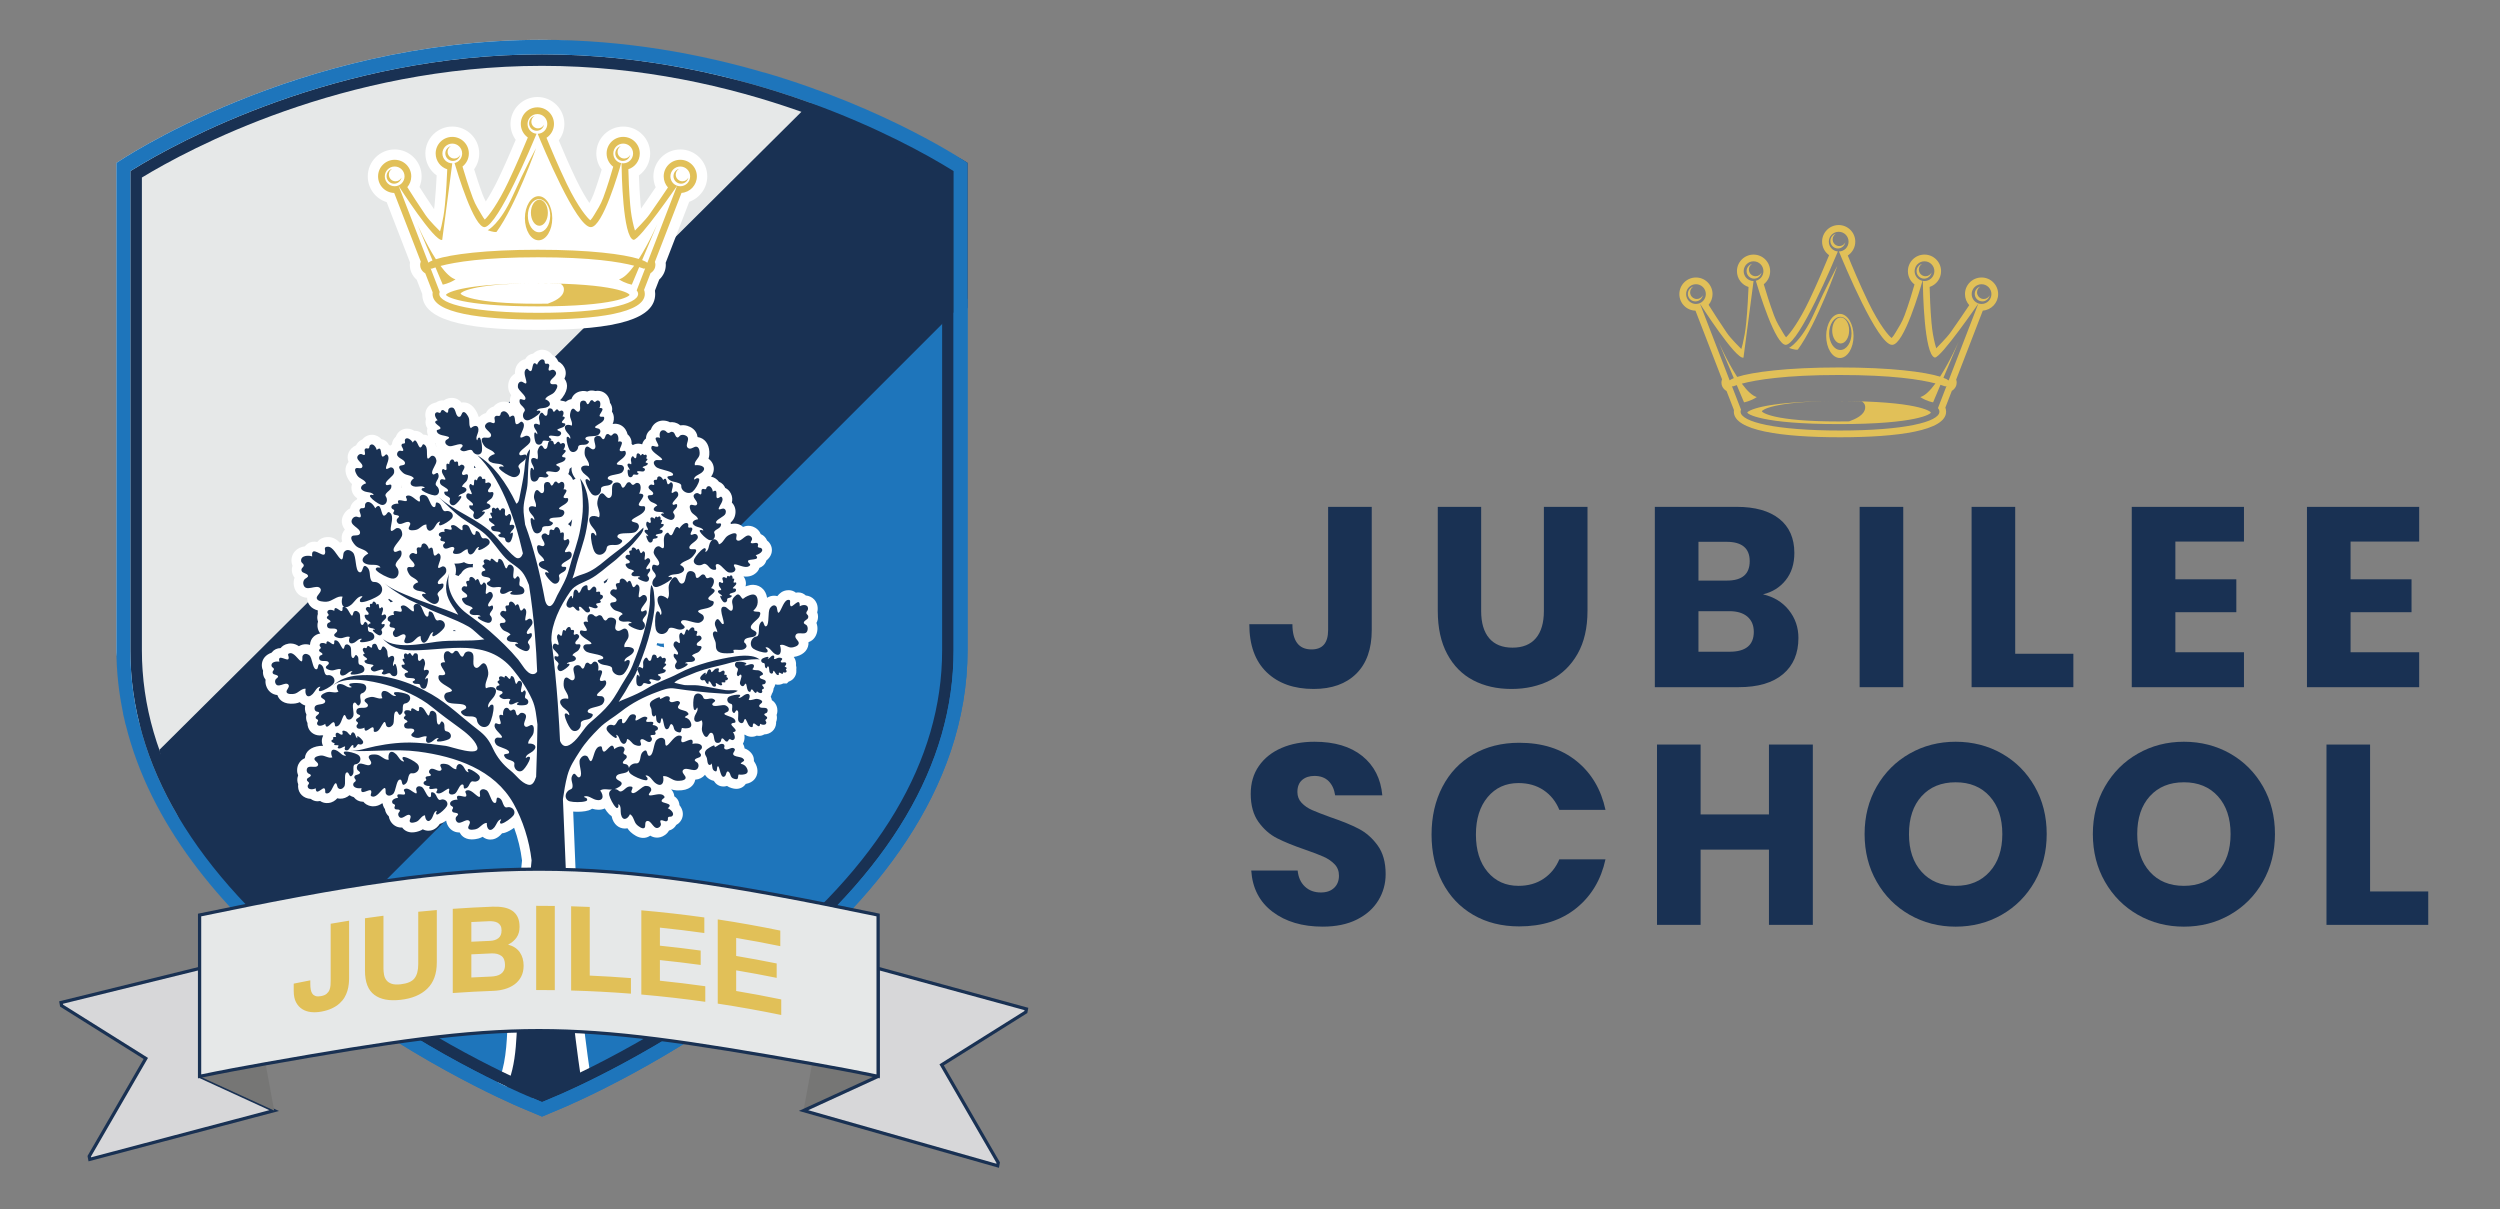 <?xml version="1.0" encoding="UTF-8"?> <svg xmlns="http://www.w3.org/2000/svg" id="Jubilee" viewBox="0 0 2503.37 1210.74"><rect x="0" y="0" width="2503.37" height="1210.74" fill="#808080" stroke="none"/><defs><style> .cls-1 { fill: #e6e8e8; } .cls-2 { fill: #fff; } .cls-3 { fill: #d7d7d9; } .cls-4 { fill: #e1c058; } .cls-5 { fill: #1e75bb; } .cls-6 { fill: #193153; } .cls-7 { fill: #767675; } </style></defs><g><path class="cls-1" d="m542.74,39.86c-246.46,0-426.18,123.27-426.18,123.27v487.55c0,25.98,37.15,104.04,43.04,128.02L827.86,109.13c-65.77-20.16-197.27-69.27-285.13-69.27h0Z"></path><path class="cls-6" d="m968.88,163.13s-32.63-23.59-157.38-60.11L159.6,750.87c22.48,107.51,62.35,159.12,142.27,224.37L968.88,308.23v-145.1h0Z"></path><path class="cls-5" d="m968.88,650.68v-351.74L296.78,971.04c104.13,86.45,216.31,134.62,225.03,138.26l20.93,8.81,20.89-8.81c16.57-6.92,405.25-173.87,405.25-458.63h0Z"></path><path class="cls-2" d="m818.26,613.25c.29-.95.5-2.04.54-3.25.13-4.8-1.83-7.92-3.51-9.71-2.15-2.28-5.11-3.69-8.45-4.03-1.92-1.87-4.45-2.94-7.16-3.03-.97-.01-1.89.08-2.74.27-1.89-1.57-4.29-2.45-6.91-2.53-.63-.01-1.32,0-2.15.12-4.28.52-7.29,2.95-9.51,5.85-.94-.26-1.92-.41-2.92-.44-2.57-.08-5.09.66-7.33,2.07-.68-4.16-2.39-6.86-3.93-8.55-2.52-2.74-6.01-4.31-9.83-4.42-2.03-.05-4.18.3-6.43,1.09l-1.36.51c.4-1.48.52-3.15.17-5.02-.38-1.99-1.17-3.63-2.23-4.92v-.04c.66.1,1.34.14,2.03.16,3.07.09,5.86-.59,8.3-2.05,3.39-2.05,4.95-4.55,5.61-6.71,2.7-1.04,5.38-2.94,6.71-6.62l.23-.73c2.15-1.69,3.99-3.9,4.92-6.64,1.43-4.22.41-8.74-2.69-12.07l-1.53-1.38c-1.2-3.04-3.55-4.79-4.55-5.43-.55-.35-1.13-.66-1.73-.91-.69-1.69-1.75-3.26-3.13-4.54-3.23-3.02-6.62-3.73-8.9-3.8-2.18-.06-4.12.42-5.79,1.13l-.68-.61c-2.04-1.71-4.6-2.65-7.42-2.74-1.38-.04-2.76.15-4.13.47l-.13-1.47c1.62-1.45,3.07-3.24,3.92-5.56,1.53-4.18,1.23-8.58-.81-12.05-.53-.89-1.17-1.7-1.89-2.42.64-2.76.62-5.9-1.01-9.11-1.59-3.09-3.73-4.71-5.65-5.56-.48-1.19-1.18-2.38-2.21-3.48-1.14-1.2-2.51-2.11-4.03-2.68-1.87-2.49-4.51-4.48-7.93-5.1,3.78-5.08,2.79-9.85,2.06-11.91-.87-2.46-2.47-4.52-4.64-6.07.41-1.18.71-2.47.8-3.88.64-8.46-2.9-15.07-9.2-17.23-.83-.29-1.68-.48-2.54-.59-.87-7.44-7.08-10.27-10.26-11.24-1.34-.4-2.73-.63-4.14-.67-1.02-.03-2,.03-2.95.19-.82-.74-1.83-1.43-3.02-1.99-1.69-.77-3.4-1.19-5.13-1.24-.78-.03-1.51.03-2.19.13-.88-.49-1.91-.93-3.09-1.22-1.1-.27-2.2-.42-3.27-.45-4.55-.13-8.6,1.93-11.09,5.65-.7,1.04-1.23,2.15-1.62,3.3-1.72,1.12-2.75,2.49-3.27,3.31-1.18,1.91-1.62,3.83-1.62,5.63-1.73,1.32-3.13,3.23-3.83,5.81l-.23.02c-.85-.28-1.72-.48-2.64-.56l-.74-.04c-1.64-.05-3.78.31-5.78,1.42l-1.21-1.24c.17-2.16-.22-4.52-1.69-6.87-.64-1.01-1.42-1.88-2.31-2.61-.43-1.76-1.13-3.48-2.18-5.03-2.34-3.46-6.04-5.52-10.16-5.63-.82-.03-1.68.02-2.62.18.62-1.31,1.04-2.77,1.18-4.41.32-3.63-.71-6.2-1.89-7.9.47-2.21.39-4.74-1.01-7.37l-.95-1.47c-.16-2.05-.71-4.1-1.76-5.95-2.12-3.66-5.9-5.92-10.17-6.05h-.83c-.66.03-1.29.11-1.88.23-.98-.31-2.01-.49-3.09-.52l-2.14.05-1.43.4-1.52.55c-1.09-.33-2.24-.52-3.4-.55h-1.03s-.6.06-.6.06c-2.87.29-8.57,1.69-10.83,8.13-1.38.23-3.53.85-5.57,2.57-.78-.31-1.59-.54-2.45-.69l-.88-.14-.57-.02c-.64-.32-1.27-.55-1.88-.71.82-.71,1.62-1.54,2.36-2.51,7.16-9.49,4.49-15.8,2.25-18.72l-.2-.25c3.2-6.59-.04-11.76-1.94-14-1.17-1.38-2.65-2.52-4.28-3.3l-.8-1.67c-1.25-2.13-3-3.75-5.08-4.71l-1.32-1.62c-2.28-2.32-5.26-3.65-8.41-3.74-3.8-.11-7.07,1.57-9.6,3.95-2.77.35-5.74,1.76-7.89,5.56-2.24.39-4.88,1.6-7.28,4.64-2.48,3.15-3.08,6.65-2.94,9.86-1.1.62-2.11,1.42-3,2.37-2.8,2.99-4.15,7.34-3.71,11.93.28,2.83,1.48,5.19,2.94,7.23-1.06,2-1.5,4.37-1.31,7.07l.09.87c-1.71-.87-3.62-1.42-5.73-1.48-3.1-.09-6.08.92-8.6,2.88-.85.65-1.52,1.35-2.08,2.05-2.41.66-4.55,2.08-6.21,4.14-.63.78-1.11,1.58-1.49,2.38-2.13.6-4.1,1.67-5.72,3.13l-.73.68-.99-.27c-.29-1.24-.71-2.56-1.4-3.89-3.3-6.6-7.83-10.16-13.07-10.31h-1.35s-1.1.19-1.1.19c-1.95-2.46-4.92-4.6-9.48-4.73-1.21-.03-2.45.1-3.62.37-1.74.39-3.35,1.14-4.76,2.17l-.72-.04h-.94c-1.38.09-3.91.49-6.24,2.22h-.45s-1.54.49-1.54.49c-4.29,1.33-7.39,4.69-8.29,8.98-.52,2.41-.27,4.8.39,7l-.27,1.1c-.62,3.31.3,5.99,1.68,8.09-.48,1.93-.55,4.45.7,7.45-1.4-.66-2.84-1.01-4.36-1.05h-.48c-1.78-2.01-4.32-3.7-7.96-3.8h-.88c-2.06-1.24-4.42-2.12-6.98-2.2-4.53-.13-8.59,2.22-10.81,6.23-.35.62-.62,1.24-.83,1.84-2.4,2.07-3.31,4.74-3.59,5.84l-.31,1.71-1.33,1.36-1.63-.55c-1.87-3.82-4.73-5.39-7.45-5.89-2.36-2.47-5.48-4.3-9.28-4.41-3.09-.09-6.12,1.04-8.5,3.15l-1.45,1.55c-2.12.82-3.96,2.28-5.34,4.28l-.93,1.6c-1.65.67-3.18,1.68-4.48,2.98-2.07,2.12-5.66,7.01-3.04,13.69l-.13.15c-2.01,2.24-5.93,8.54.87,18.8.83,1.26,1.77,2.3,2.74,3.17-.34,1.08-.55,2.19-.59,3.34-.06,1.81.27,7.18,5.85,11.02l-.71,1.32c-3.22,1.56-4.88,4.3-5.57,5.74-.48,1.01-.78,1.99-.95,2.95-2.1,1.03-3.95,2.56-5.32,4.5-2.95,4.14-4.88,10.09.13,16.77-.48.51-.94,1.08-1.35,1.73-1.95,3.03-2.39,6.53-1.41,10.23-.73.34-1.45.73-2.12,1.2-2.93-3.04-6.7-5.6-11.67-5.74h-1.12c-4.12.22-7.33,1.71-9.52,4.42l-.41.55c-.86-.2-1.76-.33-2.69-.36-3.5-.1-6.68,1.23-8.96,3.75l-.75.92c-4.04.55-7.48,2.23-9.9,4.87-2.71,2.96-3.93,6.87-3.46,11,.15,1.36.51,2.56.97,3.59-1.22,3.29-.73,6.34.1,8.61.5,1.34,1.16,2.45,1.91,3.38-.91,2.53-1.17,5.3-.69,7.98,1.31,7.11,6.36,11.7,13.27,12.12,0,.88.09,1.83.31,2.81.72,3.08,3.03,7.87,10.42,9.88-.09.61-.13,1.23-.13,1.84l.13,1.66c-.88,2.64-.54,5.08-.2,6.37l.37,1.22c-.47,1.5-.67,3.08-.55,4.67.17,2.46,1.03,5.11,2.79,7.3-3.17.48-5.33,1.95-6.67,3.22-2.21,2.09-3.48,4.98-3.61,8.21-1.27-.39-2.57-.62-3.86-.66-2.62-.08-5.13.62-7.26,1.95-2.2-1.49-4.81-2.61-7.92-2.7l-1.6.02-.93.16c-4.07.67-6.46,2.64-7.81,4.42-3.49.04-6.65,1.53-8.74,4.15l-.39.51c-2.82.92-5.24,2.49-6.94,4.58-2.48,3.08-3.35,7.12-2.38,11.09.21.86.5,1.64.84,2.31-.44,3.02.46,5.55,1.25,7.06.38.74.82,1.39,1.27,1.97-.26,1.98-.1,4,.52,5.92,1.7,5.43,6.01,8.99,11.33,9.44l.18.54c.87,2.36,3.9,7.88,13.07,8.14,1.9.06,3.74-.13,4.85-.29,1.58-.24,3.01-.68,4.29-1.24,1.51,1.57,3.39,2.71,5.45,3.32-.33,1.55-.32,2.97-.24,4,.13,1.82.64,3.55,1.47,5.12-.14.54-.24,1.11-.3,1.71-.13,1.41-.13,4.06,1.31,6.68-.03.64.01,1.31.11,2.01.91,6.09,5.73,10.3,11.99,10.47.93.02,1.87-.03,2.8-.18l.88.36c-1.78,3.22-1.85,7.01-.17,10.28h0s-1.1-.06-1.1-.06c-.79-.02-1.58.02-2.29.1-8.79.99-14.32,5.55-14.81,12.21v.02c-1.28.53-2.59,1.31-3.8,2.45-1.73,1.65-3.83,4.6-3.95,9.31-.06,1.9.29,3.79,1.01,5.53-.24.62-.45,1.29-.59,2-.32,1.62-.49,4.17.66,6.85-.13.72-.18,1.49-.15,2.32.27,6.9,5.46,11.92,12.67,12.32,2.13,1.67,4.6,2.33,6.44,2.38,1.06.03,2.04-.1,2.96-.3,1.88,1.35,4.16,2.04,6.44,2.1.55.02,1.18,0,1.94-.07,3.92-.4,6.75-2.38,8.85-4.72.92.24,1.87.38,2.85.41,3.35.1,6.65-1.17,9.34-3.48,1.42.94,2.92,1.57,4.36,1.97l.15.21c2.04,2.66,5.18,4.26,8.66,4.36h.73c1.39,1.8,3.83,3.8,8.07,4.44l.98.11.56.03c3.68.1,6.72-1.25,9.21-3.02l.48.27c.19,1.31.6,2.6,1.22,3.83.32.65.68,1.22,1.07,1.72.37,2.91,1.82,4.98,2.67,5.97l1.18,1.2c.24,1.67.8,3.32,1.67,4.81,2.36,3.99,6.18,6.34,10.49,6.46l1.23-.03c2.14,3.01,5.61,4.79,9.61,4.9,3.17.09,6.24-.85,8.25-1.64,1.04-.41,1.98-.91,2.81-1.46,1.59.86,3.38,1.37,5.32,1.43,2.68.08,7.68-.73,11.73-6.86.71-.17,1.43-.43,2.17-.76,1.34-.6,2.77-1.48,4.19-2.52.17,1.36.55,2.71,1.15,3.96,2.25,4.87,6.45,7.76,11.5,7.9h.87l.22.43c.98,1.9,4.07,6.33,11.41,6.53,2.89.09,5.71-.5,7.17-.88,1.58-.43,2.97-1.04,4.19-1.74,2.11,1.75,4.69,2.73,7.42,2.8,3.08.08,7.66-.93,12.03-6.29.95-.08,1.92-.27,2.95-.58,2.81-.87,6.13-2.77,9.13-4.92,3.85,10.48,6.56,21.64,7.91,32.73-1.71,19.09-3.87,38.47-5.97,57.22-2.56,22.95-5.22,46.67-7.06,70.17-.66,8.33-.91,17.18-1.17,26.53-.62,22.29-1.27,45.33-7.53,62.45-.79,2.16-1.74,4.38-2.64,6.58,10.47,5.26,16.92,8.22,17.95,8.66l16.01,7.29,16.35-6.34c1.68-.65,17.63-6.85,42.4-18.42-7.2-49.23-13.49-105.69-12.15-143.11v-.78c-1.12-24.24-2.09-48.5-3.05-72.76-.62-15.5-1.24-30.99-1.9-46.48,1.04.08,2,.13,2.83.15,2.88.09,8.33.02,12.65-1.34,1.39-.46,2.54-1.04,3.5-1.68l.63.19c1.87.52,3.63.8,5.3.85,2.44.07,4.71-.38,6.71-1.29,1.33,2.18,2.78,4.18,4.24,5.59.82.81,1.67,1.5,2.57,2.05v.02c1.9,8.96,7.92,12.31,12.92,12.45,1.01.03,2.01-.06,2.99-.27.82,1.29,1.84,2.59,3.15,3.78,2.86,2.6,7.3,5.74,12.29,5.88,2.43.06,4.76-.57,6.79-1.88l.57-.4c1.77,1.11,3.93,1.92,6.52,1.99,2.03.05,5.13-.36,8.38-2.71,1.62-1.16,2.95-2.66,3.89-4.35.69-.19,1.38-.43,2.02-.75,1.33-.63,3.72-2.08,5.25-4.87.68-.35,1.36-.79,2.03-1.35,3.55-2.95,5.19-7.35,4.39-11.79-.46-2.56-1.66-4.81-3.19-6.69-.04-.61-.12-1.2-.22-1.72-.71-3.5-2.73-5.71-4.96-7.16-.14-2.01-.89-4.53-3.18-7.03,1.59.57,3.37,1,5.36,1.11l.99.05c12.4.36,16.23-5.58,17.41-9.17l.43-1.62c3.98-.26,7.37-1.99,9.74-4.87.99,1.6,2.45,3.16,4.58,4.43,1.39.82,2.8,1.36,4.22,1.64,1.91,3.01,4.82,5.53,9.46,5.66,1.06.03,2.37-.1,3.79-.56,1.25.88,2.79,1.63,4.66,2.15,1.63.48,3,.72,4.32.75,3.69.1,7.49-1.44,9.8-4.95l.56-.11c6.53-1.27,9.17-5.41,10.17-7.76,1.06-2.52,2.2-7.71-2.08-14.24l-.53-.77.03-.45c.15-3.98-1.76-7.47-5.71-10.37-1.16-.85-2.39-1.41-3.62-1.83-.08-.67-.22-1.37-.45-2.09-.22-.71-.6-1.63-1.24-2.6.35-.6.65-1.26.89-1.92.8-2.23.91-4.53.6-6.72l.24-.55c1.38.96,3.03,1.69,5,2.03l1.19.17.66.02c1.77.06,3.59-.32,5.21-1.13.61.14,1.27.22,1.95.24,1.92.06,3.91-.41,5.67-1.47,6.41-.25,11.31-4.74,11.81-10.85l.04-1.58c1.01-2.47.88-4.8.68-6.03l-.2-.98c.5-1.31.78-2.71.82-4.13.08-3.21-1.19-8.02-5.57-10.72-.15-.97-.47-2.21-1.13-3.49.31-.55.57-1.17.79-1.8l.25-.92c1.38-2.07,1.73-4.2,1.81-5.09l.04-.5c.63-1.01,1.13-2.11,1.42-3.25l.17-.75c.76.19,1.59.31,2.47.33h.23c2.18.03,3.92-.5,5.26-1.22l3.73-.04,1.75-1.83c1.8-.57,3.41-1.55,4.7-2.9,2.15-2.24,3.23-5.2,3.04-8.22l-.06-.75c.23-1.47.14-3.02-.29-4.55.11-.92.09-1.85-.05-2.76-.27-2.09-1.05-3.99-2.23-5.52,8.4-1.29,13.9-5.94,14.72-12.48.1-.83.11-1.6.06-2.34,5.87-2.02,8.5-7.31,8.93-12.38.2-2.39-.14-4.75-.98-6.89.53-.93.97-2,1.25-3.23.46-2,.62-4.59-.45-7.33h0Zm-425.22-10.75c-.68.15-1.31.37-1.88.6-.75-1.09-1.55-1.92-2.38-2.56l.7-.96c1.28.86,2.56,1.7,3.82,2.49l-.26.43h0Zm8.49-113.82c.14-1.13.17-2.21.07-3.23l.29,1.49.41,1.27-.77.47h0Zm35.22-41.45c-.24-1.25-.61-2.53-1.15-3.77l.62.3c.09,1.09.33,2.18.72,3.25l.12.33-.32-.1h0Zm39.57,20.94l-1.06.52-.53-.53c.04-.64.01-1.24-.04-1.82.55.6,1.09,1.21,1.63,1.83h0Zm-22.43,163.75l.43-1.11c.8.35,1.59.73,2.38,1.09-.94,0-1.87.03-2.81.03h0Zm19.58-63.79l-1.18-.09c-3.85-.12-7.4,1.64-9.73,4.8l-.82,1.29c-1.12.82-1.96,1.78-2.57,2.65l-3.18-1.09.34-1.39c.64-3.59.13-7.09-1.39-9.99l1.17.08c2.36.07,4.57-.32,5.62-.57,1.05-.22,2.01-.54,2.89-.92,1.83,1.23,3.96,1.92,6.2,1.98.84.02,1.8-.04,2.84-.24-.32,1.52-.26,2.81-.19,3.49h0Zm98.3-40.8v.06s-.29-.33-.29-.33c-.8-.91-1.74-1.66-2.75-2.24l.61-.5c1.49-1.26,2.71-2.72,3.61-4.31-.34,2.46-.77,4.93-1.18,7.32h0Zm2.02-46.72c-.23-.6-.52-1.19-.84-1.77-.99-1.71-2.34-3.12-3.94-4.14.47-.93.82-1.91,1.04-2.92.16-.74.25-1.49.27-2.24.69-.5,1.38-1.07,2.02-1.73-.34,2.96.27,7.04,3.99,11.54l-2.54,1.26h0Zm34.22,100.42l-.59,1.58c-.73.48-1.41,1.03-2.05,1.64l-.99-1.57c1.68-1.23,3.3-2.5,4.89-3.76-.61.81-1.01,1.57-1.26,2.12h0Zm53.5,66.49h-.23c-1.07-.62-2.22-1.08-3.4-1.34l-.43-.1c.23-.73.44-1.45.66-2.16,1.32.39,2.71.62,4.13.66.86.03,1.72-.02,2.57-.13l-.08,1.4c0,.82.1,1.62.26,2.35-1.36-.48-2.61-.62-3.47-.68h0Z"></path><path class="cls-6" d="m597.18,590.27l-.22,2.22c.98.73,2.52-.6,3.43.06,1.28.92.01,2.06.92,2.85.47.39,1.34.08,1.9.72,1.81,2.04-1.15,4.36-2.59,4.69,3.79,4.18-4.17,2.26-3.65,4.38.42,1.69,2.65,1.96.95,3.44-1.76,1.5-5.55-.85-7.47-1.13-2.08-.31.33,2.42.39,3.32.16,2.03-1.5,2.66-3.13,2.37-2.22-.4-5.48-6.19-7.4-5.67-2.06.53,1.89,4.45-1.48,3.95-1.96-.28-2.83-2.45-4.32-3.53-1.66-1.21-1.78.25-3.28.54-2.12.42-3.98-1.13-4.04-3.22l.13-1.03c.51-2.06,2.5-5.83,3.96-7.18.49-.45.94-.68,1.36.14.41.78-.17,1.45.17,2.11,1.75-1.08,1.13-4.31,1.57-6.19,1.06-4.52,3.88-2.82,5.11.75,2.27-1.02,2.26-4.6,4.22-6.24.81-.66,3.08-2.31,4.18-1.31,1.09.99-.32,4.06,1.44,4.71,2.55.92,3.95-5.92,7.02-2.87.52.53.88,1.4.81,2.15h0Zm-35.66,81.74l1.05-.24c2.1-.82,5.94-3.58,7.32-5.45.46-.62.69-1.18-.14-1.6-.77-.41-1.46.35-2.15.03,1.14-2.18,4.4-1.79,6.32-2.51,4.6-1.69,2.89-4.87-.71-5.99,1.04-2.8,4.69-3.13,6.36-5.63.7-1.03,2.37-3.88,1.37-5.09-1.01-1.2-4.14.78-4.77-1.22-.93-2.96,6.04-5.33,2.97-8.66-.54-.56-1.41-.9-2.18-.73-.56.12-1.81,1.13-2.25.47-.73-1.09.62-3.03-.03-4.05-.94-1.44-2.11.17-2.9-.85-.41-.51-.1-1.55-.73-2.14-2.06-1.94-4.43,1.78-4.79,3.52-4.2-4.07-2.32,5.18-4.46,4.77-1.72-.32-1.97-2.93-3.49-.76-1.54,2.2.83,6.48,1.09,8.75.29,2.43-2.46-.13-3.37-.15-2.04.01-2.71,2.04-2.43,3.97.38,2.6,6.25,5.89,5.72,8.21-.57,2.5-4.52-1.8-4.04,2.14.29,2.33,2.48,3.12,3.57,4.78,1.22,1.85-.25,2.12-.58,3.96-.45,2.56,1.11,4.6,3.23,4.48h0Zm62.43-183.68c-1.42.31-1.89-2.61-2.5-3.49-.86-1.18-2.5-1.87-3.93-1.76-8.43.55-1.77,12.52-6.74,15.27-3.41,1.88-5.24-4.71-8.12-4.38-2.91.34-4.18,6.28-4.5,8.5-.83,5.48,3.78,10.51,1.73,15.57-6.39-3.09-12.7-.99-8.52,7.1,1.78,3.37,6.79,6.97,5.62,11.31-1.38-.43-1.34-2.31-2.94-2.77-1.68-.46-2.06.57-2.22,1.98-.42,4.24,1.43,12.76,3.3,16.5.33.64.72,1.19,1.16,1.66,2.77,2.84,7.5,2.09,10.06-1.86,1.85-2.86.17-5.09,4.17-6.02,3.57-.82,7.6.89,10.9-1.85,5.6-4.65-5.23-3.93-2.87-7.96,2.17-3.75,14.37-.74,18.16-3.73,2.81-2.2,4.43-5.76,1.62-8.34-1.26-1.17-8.29-1.22-4.85-4.08,3.23-2.7,11.83-5.4,12.48-10.3.64-4.8-3.02-1.63-5.78-3.37-3.47-2.18,10.74-12.13-.19-12.01,1.69-2.79,3.11-10.74-2.17-10.76-1.67,0-2.53,1.8-3.73,1.97-2.37.33-1.96-3.31-5.03-2.54-2.18.54-2.74,4.83-5.13,5.39h0Zm-16.93,195.18c-.39-4.24-2.92-.81-5.64-1.75-3.4-1.2,6.87-12.55-2.53-10.32.92-2.72.57-9.85-3.99-8.83-1.4.33-1.79,2.05-2.8,2.43-1.97.75-2.33-2.46-4.84-1.2-1.76.88-1.43,4.7-3.36,5.63-1.15.55-2.12-1.88-2.83-2.5-.96-.87-2.5-1.12-3.73-.76-7.14,2.13.92,11.13-2.81,14.46-2.55,2.3-5.44-3.03-7.85-2.17-2.43.87-2.36,6.2-2.2,8.18.35,4.87,5.32,8.31,4.54,13.06-6.1-1.4-11.14,1.63-5.92,7.76,2.18,2.57,7.2,4.69,7.03,8.64-1.27-.08-1.61-1.71-3.08-1.78-1.51-.06-1.65.88-1.5,2.13.45,3.74,3.73,10.7,6.07,13.53l1.32,1.21c2.94,1.92,6.84.34,8.31-3.57,1.02-2.8-.87-4.42,2.39-5.99,2.92-1.41,6.71-.73,9.02-3.71,3.91-5.12-5.28-2.39-4.04-6.3,1.15-3.67,12.24-3.47,14.91-6.77,1.99-2.44,2.66-5.82-.24-7.51-1.31-.77-7.36.57-4.99-2.55,2.27-2.96,9.12-6.97,8.74-11.32h0Zm112.94-89.46c.97.94,3.09,1.66,3.17,3.18-.53-.01-.73-.62-1.34-.62-.62,0-.64.37-.55.84.32,1.45,1.89,4.05,2.95,5.08l.59.45c1.27.68,2.83,0,3.29-1.54.33-1.1-.5-1.68.8-2.34,1.15-.61,2.74-.41,3.59-1.6,1.44-2.03-2.25-.8-1.87-2.34.35-1.45,4.92-1.57,5.91-2.89.73-.98.91-2.29-.34-2.87-.57-.27-3.02.35-2.14-.89.83-1.18,3.55-2.85,3.23-4.53-.31-1.6-1.23-.26-2.38-.57-1.44-.39,2.42-4.95-1.37-3.89.29-1.07-.08-3.8-1.94-3.32l-1.06.99c-.79.34-1.05-.92-2.03-.38-.71.37-.43,1.84-1.2,2.24l-1.26-.91-1.54-.22c-2.86.95.75,4.25-.69,5.61-.97.93-2.32-1.06-3.29-.69-.97.38-.75,2.43-.65,3.19.32,1.86,2.48,3.1,2.31,4.92-2.57-.39-4.53.85-2.18,3.11h0Zm-147.99-36.13c.96-2.28.73-4.96-1.81-5.59-1.16-.28-5.4,2.04-4.31-.82,1.05-2.71,5.32-7.22,4.08-10.36-1.23-3.11-2.38,0-4.62-.11-2.81-.14,2.4-10.9-4.13-7.17.08-2.22-1.74-7.5-4.92-5.73-.99.54-.9,1.9-1.58,2.42-1.31.99-2.29-1.33-3.88.15-1.13,1.05-.04,3.82-1.29,4.97-.74.65-1.99-.95-2.68-1.27-.9-.44-2.12-.29-2.95.25-4.88,3.16,3.11,8.13,1.05,11.45-1.41,2.26-4.72-1.1-6.35.07-1.63,1.2-.41,5.18.15,6.63,1.33,3.56,5.8,5.06,6.26,8.79-4.88.28-7.99,3.65-2.74,7.11,2.19,1.43,6.41,1.92,7.15,4.92-.97.22-1.58-.92-2.69-.66-1.16.26-1.05,1.01-.67,1.92,1.16,2.71,5.13,7.19,7.51,8.83l1.25.61c2.61.8,5.2-1.25,5.43-4.5.16-2.32-1.61-3.11.48-5.01,1.88-1.71,4.89-2.02,5.95-4.76,1.81-4.68-4.47-.62-4.4-3.83.05-2.99,8.41-5.27,9.69-8.32h0Zm60.71,97.04c5.45-5.27-.54-8.02-7.39-6.9-1.27-4.17,4.1-7.1,4.13-11.34.01-1.73-.34-6.41-3.18-7.21-2.81-.81-5.65,3.79-8.77,1.74-4.53-2.98,3.94-10.71-4.38-12.72-1.43-.34-3.15-.12-4.19.6-.74.55-1.66,2.65-3.02,2.15-2.27-.85-2.2-4.18-4.28-4.99-2.95-1.15-3.09,1.67-5.41.96-1.19-.36-1.77-1.87-3.39-2.18-5.27-.96-5.1,5.27-3.85,7.67-10.87-2.14,1.76,7.98-2.03,8.97-3.03.8-6.17-2.27-6.27,1.44-.11,3.81,8.05,7.43,10.86,10.08,2.99,2.79-4.02,1.5-5.46,2.15-3.19,1.41-2.13,4.38.31,6.57,3.34,2.93,15.96,2.95,17.56,6.19,1.73,3.48-8.97.9-4.09,5.44,2.86,2.66,7.14,2.12,10.59,3.42,3.83,1.44,1.81,2.82,3.21,5.29,1.97,3.47,6.56,4.9,9.74,3.27l1.41-1.02c2.45-2.45,5.61-8.48,5.81-11.75.08-1.1-.13-1.93-1.89-1.89-1.66.04-1.92,1.46-3.36,1.51-.48-3.48,5.03-5.23,7.33-7.45h0Zm15-41.88c-.15-4.94-4.51,1.4-5.74-1.47-1.14-2.7,5.94-8.34,5.93-11.61,0-2.43-1.29-4.7-3.95-4.14-1.22.25-4.34,4.14-4.44,1.12-.08-2.85,2.2-8.71-.27-10.97-2.41-2.22-2.24,1.04-4.43,1.91-2.74,1.1-2.06-10.7-6.83-4.55-.8-2.04-4.65-5.9-6.98-2.96-.73.91-.1,2.09-.53,2.84-.87,1.46-2.73-.2-3.66,1.82-.66,1.43,1.49,3.41.76,4.96-.46.9-2.3.04-3.06.04-1.04.01-2.14.67-2.73,1.52-3.4,4.9,6.23,5.85,5.59,9.68-.44,2.63-4.94,1.1-6.03,2.83-1.09,1.76,1.69,4.76,2.78,5.82,2.71,2.58,7.57,1.97,9.5,5.07-4.56,2.38-6.17,6.7.22,7.5,2.68.32,6.91-1.08,8.81,1.26-.83.59-1.88-.14-2.83.58-.99.74-.6,1.36.12,1.99,2.2,1.9,7.79,4.15,10.7,4.57h1.44c2.8-.44,4.49-3.36,3.39-6.35-.78-2.13-2.78-2.06-1.53-4.66,1.12-2.32,3.86-3.9,3.77-6.8h0Zm3.39-42.58c-.16-3.3-3.01,1-3.86-.92-.79-1.78,3.88-5.64,3.86-7.84-.05-1.62-.94-3.14-2.72-2.74-.81.18-2.85,2.83-2.94.82-.09-1.92,1.36-5.87-.32-7.36-1.64-1.45-1.48.73-2.95,1.33-1.83.77-1.5-7.15-4.62-2.99-.58-1.34-3.18-3.89-4.72-1.89-.48.62-.05,1.41-.33,1.91-.55.98-1.81-.09-2.42,1.25-.43.97,1.04,2.28.56,3.32-.3.61-1.53.04-2.06.06-.71.03-1.42.47-1.8,1.05-2.23,3.33,4.24,3.84,3.86,6.42-.27,1.78-3.31.8-4.01,1.97-.73,1.18,1.18,3.18,1.92,3.86,1.85,1.71,5.09,1.22,6.42,3.31-3.02,1.64-4.07,4.55.23,5.01,1.79.2,4.61-.8,5.92.75-.55.42-1.26-.08-1.9.43-.66.5-.37.92.11,1.33,1.5,1.24,5.28,2.69,7.24,2.94l.95-.03c1.89-.31,2.97-2.29,2.2-4.27-.55-1.44-1.89-1.37-1.08-3.13.71-1.56,2.54-2.64,2.46-4.6h0Zm-189.27-39.86c-2.32-1.24-5.86-5.5-8.87-4.8-2.94.68-.25,2.05-.64,3.99-.47,2.43-9.53-3.44-6.95,2.7-2.01-.36-6.97.59-5.76,3.57.37.91,1.62,1.02,2,1.68.74,1.24-1.49,1.81-.34,3.37.82,1.11,3.45.5,4.32,1.74.5.71-1.1,1.61-1.46,2.16-.5.73-.52,1.78-.13,2.59,2.25,4.64,7.7-1.7,10.44.5,1.88,1.52-1.54,3.97-.69,5.53.86,1.57,4.61.99,5.99.69,3.36-.72,5.25-4.41,8.66-4.34-.33,4.27,2.34,7.39,6.08,3.25,1.56-1.73,2.52-5.33,5.31-5.6.06.85-1.04,1.24-.92,2.25.11,1.03.78,1.04,1.65.8,2.57-.66,7.11-3.57,8.85-5.43l.7-1.01c1.02-2.17-.5-4.68-3.39-5.27-2.09-.43-3,1.01-4.47-1.05-1.3-1.83-1.22-4.48-3.57-5.74-4-2.15-1.09,3.81-3.99,3.35-2.69-.41-3.73-7.95-6.33-9.44-1.93-1.1-4.38-1.24-5.23.88-.39.97,1.2,4.94-1.26,3.62h0Zm3.06-37.31c4.28-2.75,1.78-5.51-2.16-5.79.4-3.01,4.04-4.19,5.15-7.07.45-1.18,1.48-4.38.17-5.36-1.31-.96-4.02,1.74-5.15-.12-1.65-2.71,4.89-6.67.95-9.27-.68-.44-1.64-.57-2.39-.23-.55.26-1.57,1.55-2.18,1.01-.99-.93-.09-3.17-1-4.03-1.28-1.22-2.09.66-3.14-.16-.55-.43-.46-1.54-1.27-1.99-2.55-1.45-4.08,2.79-4.03,4.6-5.27-3.07-1.12,5.69-3.41,5.78-1.82.08-2.71-2.46-3.73.03-1.03,2.56,2.38,6.25,3.21,8.45.87,2.33-2.55.41-3.49.64-2.06.46-2.27,2.65-1.52,4.49,1.02,2.5,7.76,4.41,7.79,6.84.03,2.61-5.03-.75-3.6,3.06.84,2.25,3.27,2.52,4.78,3.91,1.69,1.56.24,2.18.36,4.07.15,2.65,2.24,4.31,4.37,3.68l1.01-.47c1.94-1.3,5.2-4.91,6.17-7.09.31-.73.41-1.33-.54-1.57-.89-.23-1.4.7-2.17.51.63-2.41,4.04-2.77,5.84-3.93h0Zm17.32-40.42l.41-1.4c.43-2.99-.23-9.32-1.52-12.18-.43-.95-.93-1.59-1.97-.9-1.01.66-.55,1.95-1.41,2.53-1.81-2.75.82-6.33,1.26-9.06,1.05-6.51-3.8-6.62-7.5-3.12-2.6-3.08-.57-7.57-2.39-11.2-.75-1.47-2.99-5.34-5.06-4.94-2.07.37-1.81,5.35-4.6,4.76-4.06-.85-2.24-10.59-8.18-9.19-1.02.24-1.99,1.04-2.31,2.07-.22.74.13,2.87-.92,2.95-1.76.12-3.16-2.75-4.78-2.65-2.29.13-1.17,2.57-2.88,2.85-.87.13-1.89-.94-3.02-.58-3.64,1.14-.84,6.37.96,7.94-7.57,2.24,4.54,6.15,2.65,8.4-1.51,1.8-4.75.37-3.22,3.57,1.59,3.27,8.14,3.33,11,4.51,3.03,1.28-1.81,2.79-2.4,3.85-1.34,2.41.59,4.53,3.04,5.49,3.3,1.26,11.04-3.44,13.4-1.28,2.56,2.31-5.09,4.11-.15,6.15,2.9,1.21,5.29-.84,7.95-1.02,2.98-.2,2.33,1.71,4.27,3.3,2.7,2.22,6.14,1.72,7.38-.85h0Zm31.84,114.9c-1.1-1.92-3.15-3.27-4.97-1.87-.83.63-1.45,4.86-2.92,2.5-1.38-2.25-2.29-7.72-5.23-8.62-2.88-.91-1.26,1.62-2.56,3.12-1.63,1.85-6.5-7.78-7.37-1.17-1.56-1.31-6.3-3.01-6.76.16-.15.99.88,1.71.87,2.46,0,1.47-2.18.83-1.98,2.75.14,1.38,2.71,2.18,2.84,3.67.08.87-1.74.85-2.34,1.13-.8.39-1.36,1.31-1.42,2.18-.39,5.13,7.51,2.4,8.77,5.71.85,2.24-3.34,2.64-3.39,4.42-.04,1.78,3.48,3.18,4.82,3.6,3.28,1.09,6.76-1.16,9.68.61-2.44,3.52-1.71,7.56,3.61,5.88,2.22-.71,4.85-3.34,7.41-2.17-.38.77-1.53.57-1.94,1.48-.43.96.15,1.3,1.01,1.55,2.56.72,7.94.5,10.39-.24l1.11-.52c1.99-1.36,1.94-4.29-.27-6.27-1.59-1.42-3.1-.64-3.34-3.13-.19-2.25,1.21-4.5-.19-6.78-2.36-3.86-2.85,2.74-5.12.88-2.12-1.71.77-8.74-.71-11.34h0Zm16.88-125.66c.71-2.9-.27-5.92-3.86-5.86-1.62.04-6.74,4.01-5.97.36.72-3.44,5.32-9.92,2.84-13.18-2.43-3.19-3.17.75-6.22,1.3-3.83.69.48-13.27-7.38-6.98-.47-2.61-4.24-8.09-8.08-5.09-1.2.92-.74,2.48-1.51,3.27-1.5,1.55-3.41-.83-5.17,1.36-1.26,1.55.91,4.42-.48,6.1-.84.98-2.94-.48-3.91-.64-1.36-.22-2.94.3-3.92,1.19-5.77,5.13,6.27,8.41,4.32,12.86-1.34,3.04-6.64.19-8.53,2.02-1.9,1.85.76,6.08,1.87,7.57,2.7,3.7,9.08,4.06,10.65,8.2-6.5,1.82-9.83,6.66-1.9,9.02,3.33.99,9.14.26,10.88,3.49-1.24.54-2.34-.6-3.78.06-1.49.67-1.15,1.5-.4,2.42,2.23,2.75,8.72,6.72,12.34,7.85.62.2,1.24.3,1.83.32,3.71.11,6.69-3.01,6.16-6.82-.36-2.72-2.94-3.09-.59-5.91,2.09-2.52,6.05-3.81,6.78-7.29,1.25-5.93-6.16.67-6.9-3.06-.67-3.46,9.99-8.62,10.95-12.53h0Zm1.9,76.73c-1.2-.3-1.45.44-1.49,1.42-.19,3.01,1.43,8.98,2.88,11.56l.88,1.13c2.05,1.96,5.38,1.32,7.08-1.55,1.22-2.05-.04-3.59,2.78-4.35,2.5-.66,5.43.46,7.68-1.57,3.83-3.41-3.85-2.62-2.31-5.54,1.43-2.69,10.2-.86,12.8-3.05,1.91-1.62,2.95-4.18.88-5.92-.94-.79-5.94-.65-3.58-2.76,2.22-1.98,8.23-4.09,8.54-7.56.29-3.39-2.2-1.07-4.21-2.23-2.55-1.44,7.24-8.8-.52-8.46,1.1-2.01,1.83-7.65-1.92-7.52-1.17.04-1.73,1.33-2.57,1.48-1.68.3-1.5-2.28-3.66-1.67-1.54.44-1.8,3.47-3.47,3.92-1.01.24-1.43-1.8-1.9-2.4-.65-.82-1.83-1.24-2.85-1.15-5.97.6-.85,8.87-4.3,10.93-2.35,1.41-3.87-3.19-5.91-2.88-2.05.3-2.75,4.51-2.92,6.09-.39,3.87,3.04,7.31,1.76,10.94-4.65-2.02-9.09-.39-5.82,5.2,1.36,2.34,5.04,4.76,4.35,7.83-.99-.26-1.02-1.59-2.18-1.86h0Zm-28.96-9.89c-.67-.11-1.44.13-1.9.66-.32.38-.65,1.71-1.29,1.5-1.08-.35-1.18-2.35-2.16-2.69-1.39-.48-1.35,1.22-2.43.98-.56-.13-.89-1.01-1.64-1.06-2.46-.21-2.12,3.54-1.45,4.89-5.06-.49,1.13,4.68-.56,5.55-1.36.69-2.92-.93-2.81,1.34.1,2.29,3.97,3.88,5.36,5.26,1.48,1.46-1.78,1.2-2.41,1.69-1.4,1.08-.79,2.8.41,3.94,1.64,1.53,7.42.62,8.27,2.44.92,1.96-4.06,1.2-1.66,3.59,1.41,1.39,3.35.75,4.98,1.29,1.82.59.94,1.56,1.68,2.94,1.04,1.96,3.2,2.49,4.58,1.27l.6-.71c1.02-1.65,2.22-5.52,2.18-7.51,0-.67-.14-1.15-.94-1-.76.14-.82,1.02-1.47,1.15-.38-2.04,2.09-3.5,3.04-5,2.28-3.58-.57-4.8-3.66-3.62-.75-2.43,1.59-4.57,1.43-7.14-.05-1.04-.4-3.85-1.74-4.11-1.32-.26-2.44,2.69-3.93,1.7-2.19-1.47,1.36-6.75-2.51-7.34h0Zm-18-29.04c-1.08-1.3-2.05.34-2.94-.57-.47-.46-.27-1.48-.98-2.01-2.26-1.7-4.15,2.04-4.31,3.74-4.64-3.57-1.68,5.13-3.85,4.93-1.73-.19-2.29-2.67-3.53-.48-1.26,2.24,1.57,6.13,2.1,8.29.59,2.29-2.45.05-3.34.13-2.01.17-2.43,2.15-1.92,3.98.68,2.46,6.85,5.13,6.6,7.39-.26,2.44-4.66-1.35-3.73,2.38.54,2.2,2.81,2.79,4.08,4.29,1.43,1.66-.01,2.06-.1,3.82-.15,2.47,1.64,4.31,3.71,4.02l1.02-.32c1.96-.93,5.44-3.84,6.58-5.78.38-.61.53-1.18-.33-1.51-.82-.33-1.41.46-2.12.19.85-2.17,4.12-2.05,5.94-2.89,4.35-1.98,2.27-4.88-1.41-5.67.71-2.75,4.26-3.35,5.62-5.89.56-1.03,1.89-3.89.74-4.96-1.12-1.07-3.97,1.06-4.84-.81-1.26-2.74,5.32-5.56,1.9-8.5-.59-.51-1.49-.75-2.23-.54l-2.17.64c-.84-.99.26-2.96-.51-3.88h0Zm69.99-108.49c-.71-.84-1.93-1.35-3.04-1.18-.82.13-2.66,1.45-3.24.51-.95-1.58,1.11-4.2.26-5.67-1.2-2.07-2.99.12-4.06-1.36-.54-.75,0-2.18-.88-3.07-2.79-2.85-6.42,2.18-7.07,4.58-5.72-5.99-3.68,7.07-6.7,6.36-2.42-.57-2.61-4.25-4.92-1.33-2.35,2.99.71,9.1.94,12.3.24,3.4-3.49-.38-4.81-.44-2.9-.13-4,2.66-3.73,5.36.36,3.66,8.47,8.64,7.55,11.85-.98,3.44-6.3-2.83-5.9,2.71.22,3.26,3.31,4.53,4.74,6.91,1.6,2.67-.52,2.96-1.11,5.48-.83,3.53,1.27,6.49,4.28,6.45l1.52-.25c3.05-1,8.72-4.55,10.82-7.08.7-.84,1.06-1.59-.08-2.25-1.09-.62-2.11.4-3.06-.11,1.76-2.96,6.39-2.18,9.18-3.04,6.67-2.05,4.48-6.6-.59-8.41,1.69-3.83,6.9-4.04,9.48-7.41,1.04-1.38,3.64-5.25,2.29-7.01-1.33-1.73-5.92.8-6.69-2.05-1.12-4.17,8.97-6.98,4.83-11.85h0Zm59.18,62.58c-1.37.23-1.75,1.77-2.74,2.07-1.91.61-2.24-2.33-4.66-1.3-1.71.75-1.39,4.21-3.29,4.98-1.12.43-2.04-1.8-2.74-2.41-.93-.82-2.42-1.11-3.6-.84-6.92,1.63.85,10.13-2.8,13.01-2.49,1.96-5.23-2.98-7.57-2.31-2.37.68-2.32,5.54-2.18,7.35.34,4.43,5.11,7.76,4.33,12.04-5.89-1.54-10.78,1-5.77,6.79,2.09,2.41,6.95,4.55,6.75,8.13-1.22-.13-1.52-1.61-2.95-1.75-1.47-.13-1.62.73-1.46,1.87.4,3.41,3.53,9.86,5.8,12.55l1.27,1.14c2.83,1.86,6.64.63,8.04-2.88,1.02-2.51-.8-4.04,2.38-5.34,2.81-1.16,6.5-.37,8.73-3,3.82-4.47-5.09-2.36-3.88-5.88,1.13-3.27,11.87-2.62,14.46-5.5,1.94-2.15,2.64-5.18-.18-6.83-1.27-.74-7.13.21-4.79-2.54,2.2-2.59,8.86-5.92,8.5-9.89-.36-3.88-2.83-.87-5.45-1.85-3.31-1.22,6.71-11.08-2.39-9.46.91-2.43.59-8.91-3.82-8.17h0Zm31.25,99.46c.86,1.07,2.91,2.03,2.79,3.55-.52-.08-.64-.72-1.24-.78-.63-.08-.7.28-.64.76.12,1.46,1.39,4.22,2.32,5.41l.52.5c1.19.8,2.8.31,3.45-1.17.45-1.04-.3-1.71,1.04-2.23,1.23-.46,2.79-.08,3.77-1.18,1.66-1.86-2.15-1.08-1.6-2.54.52-1.39,5.07-.99,6.21-2.18.85-.91,1.16-2.17,0-2.9-.55-.33-3.03,0-2.04-1.13,1-1.07,3.86-2.43,3.73-4.1-.11-1.65-1.18-.41-2.29-.84-1.38-.57,2.97-4.64-.9-4.06.4-1.02.33-3.78-1.53-3.51l-1.18.84c-.83.26-.95-1-1.98-.59-.75.28-.63,1.77-1.45,2.07l-1.14-1.04-1.53-.39c-2.95.62.26,4.31-1.32,5.49-1.08.82-2.18-1.33-3.18-1.06-1.02.26-1.04,2.33-1,3.11.08,1.88,2.07,3.35,1.71,5.16-2.5-.72-4.6.31-2.53,2.8h0Zm-79.57-102.05c1.36,2.34,5.05,4.76,4.35,7.84-.99-.26-1.03-1.59-2.18-1.86-1.2-.3-1.44.44-1.49,1.45-.19,3,1.43,8.96,2.87,11.54l.88,1.14c2.06,1.94,5.38,1.31,7.09-1.56,1.22-2.04-.06-3.59,2.76-4.34,2.52-.67,5.45.45,7.69-1.57,3.84-3.42-3.85-2.64-2.3-5.55,1.43-2.7,10.2-.87,12.8-3.06,1.92-1.62,2.94-4.17.88-5.92-.93-.81-5.94-.66-3.58-2.76,2.21-1.99,8.24-4.09,8.53-7.56.3-3.4-2.18-1.09-4.2-2.24-2.54-1.44,7.24-8.8-.53-8.46,1.09-2,1.84-7.65-1.92-7.53-1.16.04-1.71,1.33-2.59,1.47-1.66.3-1.47-2.29-3.65-1.67-1.51.43-1.79,3.47-3.47,3.92-.99.25-1.43-1.8-1.89-2.39-.65-.84-1.82-1.26-2.85-1.16-5.97.6-.85,8.88-4.29,10.93-2.34,1.41-3.87-3.2-5.9-2.88-2.06.3-2.76,4.51-2.93,6.09-.39,3.88,3.04,7.32,1.75,10.94-4.65-2.03-9.08-.4-5.81,5.19h0Zm62.03,35.52c.52,1.26,2.18,2.77,1.64,4.19l-.97-1.1-.83.55c-.29,1.43.11,4.46.65,5.84l.36.62c.9,1.13,2.6,1.13,3.65-.09.73-.87.21-1.73,1.66-1.83,1.29-.1,2.68.72,3.92-.04,2.13-1.3-1.74-1.64-.79-2.9.9-1.17,5.14.52,6.57-.28,1.07-.61,1.74-1.74.84-2.79-.41-.47-2.9-.87-1.6-1.66,1.25-.75,4.38-1.2,4.76-2.85.36-1.62-1.01-.73-1.95-1.48-1.17-.93,4.18-3.58.29-4.13.69-.87,1.43-3.52-.44-3.8l-1.37.46c-.87-.01-.62-1.24-1.74-1.15-.78.07-1.11,1.51-1.98,1.57l-.78-1.33-1.34-.82c-3.01-.26-1.02,4.2-2.88,4.88-1.25.45-1.7-1.9-2.73-1.95-1.04-.04-1.67,1.93-1.86,2.67-.47,1.83,1.03,3.82.13,5.44-2.18-1.42-4.48-1.03-3.23,1.96h0Zm-66.3-55.88c-.92-.16-1.46.71-2.13.68-1.33-.04-.96-1.91-2.69-1.81-1.22.07-1.7,2.27-3.03,2.33-.8.03-.94-1.54-1.26-2.06-.43-.7-1.31-1.2-2.12-1.3-4.67-.5-1.43,6.39-4.28,7.36-1.96.66-2.73-2.95-4.33-3.05-1.64-.1-2.54,2.88-2.81,4.02-.65,2.79,1.72,5.86.4,8.31-3.42-2.22-7-1.73-4.97,2.9.86,1.94,3.49,4.29,2.69,6.44-.75-.34-.66-1.33-1.52-1.71-.91-.41-1.16.09-1.3.83-.39,2.18.33,6.82,1.22,8.94l.59.98c1.41,1.76,4.06,1.81,5.62-.03,1.13-1.31.28-2.64,2.53-2.74,1.75-.08,3.6.78,5.32.29-2.65,1.31-1.13,7.1-3.88,8.05-2.21.75-2.61-3.33-4.35-3.44-1.74-.1-3.11,3.27-3.54,4.55-1.06,3.15,1.14,6.61-.6,9.38-3.45-2.49-7.41-1.91-5.77,3.3.7,2.18,3.27,4.83,2.13,7.27-.76-.39-.55-1.49-1.44-1.93-.95-.45-1.27.11-1.52.93-.71,2.47-.49,7.7.23,10.09l.51,1.11c1.32,1.95,4.2,2.03,6.14-.06,1.39-1.49.63-3,3.09-3.12,2.2-.11,4.4,1.32,6.64.05,3.79-2.16-2.68-2.87-.86-5.01,1.68-1.99,8.57,1.07,11.12-.3,1.9-1.01,3.21-2.94,1.82-4.76-.61-.82-4.76-1.59-2.43-2.92,2.2-1.26,7.55-1.96,8.46-4.78.87-2.78-1.6-1.28-3.06-2.6-1.83-1.65,7.62-6.04,1.13-7.11,1.29-1.47,2.96-6.03-.17-6.58-.97-.19-1.67.79-2.41.76-1.43-.04-.8-2.15-2.7-2.03-1.35.1-2.14,2.58-3.61,2.65-.86.05-.83-1.74-1.11-2.32-.38-.8-1.27-1.37-2.14-1.46l-1.22.12.29-.09c3.27-1.9-2.74-2.54-1.29-4.44,1.34-1.76,7.97.97,10.18-.23,1.63-.89,2.66-2.59,1.21-4.21-.66-.73-4.54-1.42-2.54-2.59,1.89-1.11,6.74-1.71,7.29-4.22.51-2.45-1.62-1.14-3.08-2.31-1.83-1.47,6.39-5.33.34-6.3,1.04-1.3,2.1-5.34-.81-5.85h0Zm-36.36,198.88c-2.06-2.27-2.03.78-4,1.41-2.47.78-1.45-10.14-5.87-4.82-.65-1.95-3.91-5.89-6.08-3.34-.68.78-.16,1.93-.57,2.59-.81,1.29-2.4-.41-3.29,1.38-.63,1.27,1.21,3.31.5,4.67-.43.82-2.03-.16-2.7-.22-.93-.08-1.93.43-2.47,1.17-3.17,4.29,5.31,5.97,4.61,9.5-.48,2.41-4.42.6-5.44,2.13-1.03,1.54,1.32,4.57,2.25,5.64,2.3,2.63,6.62,2.48,8.22,5.54-4.11,1.81-5.69,5.72-.07,6.99,2.36.53,6.15-.41,7.75,1.94-.76.48-1.65-.29-2.52.29-.92.61-.58,1.22.05,1.86,1.87,1.96,6.74,4.55,9.3,5.17l1.27.12c2.5-.17,4.08-2.73,3.22-5.62-.61-2.04-2.4-2.16-1.2-4.46,1.06-2.06,3.54-3.3,3.57-6.01.05-4.6-4.04.91-5.02-1.87-.92-2.59,5.54-7.26,5.64-10.3.09-2.24-.97-4.48-3.35-4.2-1.08.13-3.99,3.5-3.96.68.03-2.68,2.24-7.91.15-10.24h0Zm112.55,61.56c.49,1.83,2.5,4.22,1.47,6.08-.62-.38-.39-1.27-1.11-1.7-.74-.47-1.03-.04-1.27.61-.67,1.91-.7,6.17-.2,8.18l.38.96c1.01,1.7,3.35,2.06,5.03.56,1.19-1.06.61-2.36,2.64-2.23,1.82.13,3.56,1.51,5.43.71,3.2-1.38-2.08-2.6-.52-4.15,1.46-1.43,7,1.71,9.14.87,1.58-.66,2.74-2.09,1.68-3.69-.49-.74-3.87-1.75-1.9-2.59,1.85-.81,6.25-.85,7.09-3.04.84-2.16-1.26-1.2-2.4-2.39-1.42-1.53,6.46-4.15,1.21-5.66,1.11-1.06,2.65-4.57.11-5.35-.79-.24-1.4.48-2,.38-1.17-.17-.59-1.83-2.13-1.9-1.1-.07-1.85,1.87-3.07,1.77-.7-.04-.6-1.48-.81-1.98-.28-.68-.99-1.24-1.7-1.38-4.11-.95-2.21,5.59-4.87,6.18-1.85.4-2.03-2.96-3.43-3.21-1.44-.25-2.67,2.34-3.08,3.33-.97,2.45.68,5.46-.86,7.53-1.51-1.3-3.16-1.82-4.16-1.31-.28.7-.61,1.39-.89,2.08l.21,1.34h0Zm-69.44,260.81c-2.01-44.01-3.55-88.11-5.48-132.15,1.24-7.85,2.32-15.68,4.43-23.49,2.63-9.71,7.11-16,12.55-24.56,5.59-8.83,11.99-15.62,19.28-22.95,6.66-6.69,14.49-10.78,21.91-16.65,10.9-8.61,23.22-14.88,36.22-19.66,6.08-2.24,11.27-4.48,17.61-3.43,7.7,1.28,15.31,2.04,23.09,2.98,7.5.91,15.02,1.48,22.53,1.94,7.48.48,10.89,1.41,17.52-2.6-3.87-1.4-8.17-.13-12.21-.7-9.34-1.31-18.09-3.6-27.5-4.73-4.58-.55-9.21.06-13.79-.34-.85-.08-10.33-2.27-10.12-2.46,4.11-3.78,9.66-5.18,14.63-7.41,9.95-4.45,20.63-7.43,31.28-9.77,7.39-1.65,15-4.51,22.55-5.16,2.8-.24,15.77-1.89,17.23-.62-2.18-1.88-5.06-2.98-8.34-3.54-9.47-1.65-22.04,1.22-29.05,2.55-10.45,2.02-20.63,5.07-30.61,8.67-4.7,1.73-9.27,3.87-13.69,6.19-10.4,5.54-20.66,8.35-30.89,14.68-6.32,3.89-13.22,7.02-20.1,9.85-1.04.43-8.35,3.25-8.74,3.92,2.76-4.76,5.92-8.79,8.47-13.71,2.52-4.87,5.97-9.18,8.34-14.09.78-1.6,1.42-3.26,2.1-4.91-.07-1.13.29-1.78.89-2.08,1.35-3.41,2.66-6.85,3.94-10.27,4.35-11.69,8.02-23.6,10.23-35.89,1.27-7.08,2.67-14.27,1.95-21.45-.46-4.39-.27-10.87-3.01-14.48-.8-1.02-1.51,9.58-1.49,10.27.56,12.35-3.12,25.38-6.23,37.29-1.55,5.89-3.47,11.7-5.49,17.46-1.83,5.22-3.85,10.41-5.9,15.59-1.98,5.04-4.57,9.2-7.47,13.75-5.23,8.23-9.09,16.42-15.21,24.08-5.64,7.02-12.46,12.95-19.3,18.77-7.18,6.09-11.11,15.51-18.77,21.26-6.38,4.81-9.75,2.32-11.73-2.58-.72-14.35-2.5-54.45-8.65-100.61v-.68c-.07-8.53,2.32-16.54,5.54-24.47,3.27-8.04,8.43-16.79,13.48-24.05,4.46-6.42,12.61-8.6,19.21-12.02,8.97-4.65,16.15-11.83,24.18-17.83,3.57-2.65,6.19-5.69,9.49-8.5,4.53-3.88,8.94-8.03,12.69-12.66,2.26-2.82,8.41-8.96,7.51-12.77-.98.82-1.86,1.76-2.81,2.66-2.46,2.37-5.13,4.56-7.38,7.12-2.7,3.09-5.74,5.84-8.98,8.35-6.42,5-12.93,9.69-19.19,14.95-6.25,5.27-12.76,10.24-20.54,12.98-3.85,1.34-7.76,2.45-11.32,4.44l-.84.52c1.17-3.05,2.15-6.15,2.89-9.32,3.24-13.73,8.88-26.81,11.32-40.72,1.73-9.96,2.97-18.45,1.64-28.4-.96-7.13-3.56-15.87-8.1-21.69,2.36,8.93,2.65,18.48,2.72,27.66.04,7.42-1.11,14.8-2.37,22.08-2.43,14.09-8.03,27.73-11.6,41.56-2.38,9.2-7.25,17.37-11.68,25.67-1.89,3.54-4.62,12.57-8.99,10.43-1.65-.8-2.48-3.04-3.21-5.37-4.87-26.22-11.34-52.58-19.95-75.86-.58-5.63-1.83-11.21-1.59-16.88.36-8.64,3.71-16.89,4.09-25.45.39-8.5.5-17.06,1.51-25.57.3-2.54.91-5.1.85-7.64-4.84,4.8-4.94,15.42-5.71,21.8-1.13,9.25-3.34,18.43-4.97,27.59-.51,2.91-1.61,4.69-2.99,5.14-10.33-21.65-23.11-38.98-38.97-48.42,22.53,21.97,36.66,59.12,45.54,98.15-.97,2.97-2.62,5.22-5.51,4.89-2.76-.3-9-7.51-11.04-9.53-4.19-4.2-7.67-9.02-11.78-13.27-16.07-16.64-39.45-23.35-56.45-38.81,7.65,6.95,14.58,14.78,22.97,20.9,7.8,5.67,16.86,10.21,24.07,16.66,7.79,6.95,13.21,16.51,20.48,24.03,6.04,6.24,13.78,8.95,18.3,16.29,1.98,3.25,3.65,6.83,5.04,10.56,5.21,32.61,7.35,64.04,8.2,86.61-.94,1.69-2.39,2.75-4.67,2.6-5.99-.36-10.89-10.42-14.24-14.44-8.84-10.57-18.12-19.3-28.54-28.55-7.45-6.6-15.7-12.16-23.61-18.17-11.65-8.85-21.15-24.72-16.94-39.7-1.21,2.96-2.07,5.72-2.6,8.33-2,10.11,1.1,18.02,8.23,27.68.57.75,3.11,5.31,3.37,5.41-16.14-6.93-33.65-11.93-50.04-19,0,0-17.52-6.51-23.95-12.69,7.45,7.16,24.81,16.69,24.81,16.69,0,0,10.37,4.76,15.84,7.47,14.33,7.07,29.55,11.42,43.51,19.34,6.02,3.41,10.16,9.05,16,12.83-15.08,2.34-32.09.31-47.73,2.39-14.29,1.9-44.2,8.57-55.37-4.42,9.08,10.57,18.83,13.09,32.5,13,34.94-.24,73.21-12.39,99.11,19.16,7.55,9.19,14.31,19.29,19.27,30.12,3.67,7.99,4.13,16.49,5.35,24.98-.24,17.45-.69,34.91-1.33,52.36-1.68,5.13-3.8,9.24-8.26,7.88-7.08-2.11-11.76-9.65-17.34-14.02-7.4-5.76-13.51-13.28-17.49-21.81-4.03-8.63-7.36-13.15-15.33-19.24-15.44-11.78-29.37-25.64-46.29-35.38-22.29-12.85-48.15-21.22-74.12-18.85-9.25.84-18.41,3.67-25.6,11.07,11.67-12,40.68-5.36,53.86-1.78,16.29,4.43,33.4,11.76,46.57,22.51,8.78,7.16,17.86,13.86,27.04,20.49,6.02,4.35,15.39,11.66,17.9,18.9,3.82,10.99-26.25.02-31.24-.69-9.96-1.41-19.94-2.62-29.97-3.17l-.64-.02c-13.33-.68-26.76.84-39.96,3.52-8.82,1.78-17.41,5.09-26.43,4.63,22.82,1.16,46.75-2.25,69.38.73,37.33,4.92,76.12,17.99,95.28,52.13,9.32,16.62,15.82,36.94,18.1,56.79-3.79,42.82-9.73,85.4-13.12,128.3-2.22,28.16.3,65.47-9.26,91.54-.94,2.55-2.03,5.03-3.06,7.54,5.34,2.59,8.59,4.06,9.29,4.38l16.01,7.29,16.35-6.34c1.47-.57,13.76-5.35,33.27-14.21-7.48-50.67-14.06-109.32-12.69-147.66h0Zm130.99-280.05c.85-.89,2.97-3.42,2.15-4.78-.83-1.34-4.27.08-4.61-2.01-.49-3.05,6.87-4.2,4.27-7.99-.42-.66-1.25-1.13-2.06-1.1-.59.03-1.99.82-2.34.08-.55-1.19,1.08-2.86.59-3.97-.71-1.57-2.13-.17-2.78-1.32-.31-.57.16-1.55-.41-2.24-1.77-2.25-4.71,1.02-5.32,2.66-3.62-4.72-3.12,4.72-5.23,3.95-1.66-.61-1.52-3.22-3.36-1.35-1.88,1.93-.17,6.51-.22,8.8-.08,2.43-2.46-.55-3.37-.71-2.06-.33-3.03,1.55-3.05,3.49.01,2.62,5.39,6.83,4.5,9.04-.94,2.36-4.27-2.54-4.38,1.43-.08,2.33,2.01,3.48,2.86,5.29.94,2.02-.59,2.06-1.18,3.79-.85,2.44.43,4.73,2.57,4.94l1.09-.07c2.23-.45,6.5-2.49,8.16-4.1.57-.55.87-1.06.12-1.61-.75-.54-1.54.11-2.17-.34,1.45-1.96,4.68-1.02,6.72-1.4,4.89-.89,3.66-4.31.19-6.02,1.48-2.56,5.19-2.27,7.25-4.46h0Zm11.82-63.42c2.21-2.12,5.25-9.13.2-10.65-1.57-.45-2.77.97-3.96.78-2.34-.36-1.16-3.64-4.27-3.81-2.2-.11-3.67,3.73-6.06,3.56-1.41-.11-1.22-2.96-1.66-3.96-.56-1.35-1.97-2.45-3.36-2.77-8.18-1.87-4.39,11.18-9.73,12.32-3.66.78-3.99-5.87-6.82-6.37-2.85-.52-5.34,4.64-6.13,6.63-1.96,4.85,1.37,10.88-1.67,15-5.45-4.69-11.94-4.55-9.64,4.18.97,3.66,4.99,8.43,2.93,12.11-1.22-.76-.78-2.51-2.22-3.39-1.5-.91-2.08-.07-2.53,1.21-1.35,3.83-1.38,12.29-.39,16.31.18.7.43,1.32.76,1.87,2,3.43,6.69,4.1,10,1.12,2.39-2.12,1.26-4.69,5.27-4.41,3.62.25,7.1,2.98,10.83,1.39,6.36-2.75-4.15-5.17-1.04-8.25,2.89-2.87,13.92,3.41,18.17,1.71,3.18-1.27,5.48-4.11,3.35-7.32-.95-1.46-7.67-3.5-3.76-5.18,3.67-1.58,12.48-1.67,14.14-6.06,1.64-4.29-2.53-2.38-4.8-4.77-2.87-3.02,12.86-8.23,2.39-11.25h0Zm48.53,28.5c3.04-7.02-3.08-3.79-6.01-5.52v-.48c2.35-2.24,4.01-4.59,4.2-8,.3-5.57-1.76-9.58-7.53-7.57-1.58.57-3.57,1.33-4.98,2.27-1.94,1.36-2.25,2.7-4.03-.1-2.39-3.69-3.86-3.45-6.81-.38-2.63,2.74-2.59,4.83-1.67,8.71.34,1.47.43,4.9-1.42,5.28-1.74.36-4.24-3.36-6.01-3.83-9.01-2.42.16,15.52-1.76,16.99-2.5,1.93-4.69-8.9-7.96-2.97-2.29,4.13,1.62,7.35,1.77,11.43-1.34-1.16-2.82-1.24-3.69-.43-.59.57-.92,1.57-.7,2.9.38,2.46,1.9,4.98,2.58,7.34.59,2.12.05,4.6.75,6.63,1.85,5.47,9.87,4.46,13.95,4.53l3.41-.46c.56-.72-.32-1.92-.23-2.92,3.84-.68,8.93,1.25,12.04-1.69,1.84-1.74,1.16-3.11-.05-4.81-.83-1.16-1.46-.45-1.24-2.04.67-5.22,9.11-2.85,11.51-5.97,2.34-3.06-.31-4.2-2.64-5.43-7.07-3.65,5.03-9.99,6.52-13.48h0Zm-103.49-29.52c.51-.02,1.08-.09,1.67-.27,3.5-1.02,10.4-4.71,13.24-7.36.94-.88,1.5-1.68.44-2.38-1.03-.66-2.36.42-3.25-.13,2.57-3.1,7.34-2.27,10.53-3.13,7.63-2.12,6.34-6.92,1.33-8.86,2.72-4.02,8.34-4.2,11.9-7.73,1.43-1.44,5.12-5.5,4.08-7.35-1.02-1.85-6.54.78-6.69-2.22-.23-4.39,11.25-7.29,7.94-12.44-.55-.88-1.74-1.44-2.99-1.25-.9.13-3.2,1.5-3.58.51-.66-1.66,2.16-4.41,1.6-5.95-.83-2.22-3.25.08-4.05-1.49-.39-.78.49-2.29-.22-3.21-2.33-3.04-7.39,2.24-8.65,4.76-4.72-6.36-5.59,7.4-8.66,6.63-2.45-.61-1.79-4.47-4.96-1.42-3.21,3.13-1.36,9.58-1.87,12.95-.54,3.57-3.64-.41-5.04-.5-3.08-.14-4.9,2.77-5.24,5.63-.47,3.85,7.05,9.16,5.33,12.52-1.86,3.61-6.11-3.02-6.96,2.82-.52,3.43,2.49,4.76,3.46,7.29,1.1,2.82-1.25,3.11-2.46,5.77-1.71,3.71-.15,6.84,3.09,6.83h0Zm1.5-140.61c-3.08.6-6.02-2.63-6.34,1.06-.34,3.79,7.58,7.89,10.22,10.68,2.8,2.97-4.11,1.28-5.57,1.83-3.28,1.21-2.39,4.24-.08,6.57,3.13,3.13,15.71,3.91,17.12,7.22,1.5,3.57-8.99.36-4.41,5.18,2.69,2.83,6.99,2.55,10.34,4.04,3.75,1.67,1.64,2.92,2.9,5.46,1.75,3.57,6.26,5.28,9.52,3.87l1.47-.94c2.57-2.3,6.11-8.12,6.49-11.37.15-1.09-.03-1.94-1.76-2-1.66-.06-2,1.33-3.41,1.31-.32-3.49,5.31-4.92,7.71-6.98,5.75-4.93-.05-8.03-6.94-7.32-1.01-4.24,4.51-6.82,4.78-11.07.14-1.72.06-6.42-2.72-7.38-2.76-.96-5.87,3.46-8.85,1.24-4.33-3.26,4.57-10.46-3.59-12.95-1.41-.42-3.13-.33-4.22.34-.8.49-1.8,2.54-3.15,1.96-2.22-.99-1.95-4.3-3.97-5.24-2.86-1.32-3.19,1.48-5.45.64-1.17-.43-1.65-1.97-3.27-2.36-5.2-1.29-5.38,4.92-4.29,7.39-10.71-2.77,1.3,8.08-2.55,8.83h0Zm-9.62,49.24c-1.02,1.36,1.03,4.02,1.87,4.96,2.03,2.31,6.05,2.15,7.42,4.83-3.9,1.62-5.54,5.08-.36,6.17,2.18.44,5.74-.37,7.14,1.66-.73.45-1.53-.24-2.38.28-.86.53-.59,1.06-.03,1.64,1.66,1.71,6.08,3.97,8.45,4.51l1.17.1c2.34-.17,3.91-2.43,3.25-4.95-.49-1.8-2.14-1.89-.93-3.94,1.08-1.81,3.44-2.92,3.57-5.3.25-4.06-3.78.82-4.59-1.63-.76-2.28,5.46-6.4,5.69-9.08.15-1.99-.73-3.94-2.95-3.69-1.02.12-3.86,3.1-3.71.61.13-2.34,2.41-6.97.55-9.01-1.81-1.99-1.9.69-3.78,1.25-2.31.71-.91-8.92-5.25-4.22-.52-1.72-3.41-5.17-5.51-2.93-.67.71-.24,1.71-.64,2.29-.82,1.14-2.23-.35-3.13,1.24-.64,1.11.97,2.9.26,4.12-.43.71-1.88-.14-2.52-.19-.85-.06-1.8.39-2.34,1.04-3.14,3.79,4.69,5.24,3.89,8.35-.56,2.12-4.14.55-5.15,1.89h0Zm88.21,37.97c-1.78-1.48-6.3.83-7.95,1.76-4.01,2.31-4.83,7.48-9.21,8.88-1.36-5.19-6.1-7.73-9.12-1.24-1.27,2.71-.96,7.4-4.41,8.92-.45-.99.79-1.92.24-3.04-.59-1.2-1.46-.9-2.45-.26-3.01,1.89-7.57,7.27-9.01,10.22l-.47,1.5c-.41,3.02,2.6,5.34,6.55,4.78,2.83-.4,3.39-2.5,6.13-.69,2.44,1.61,3.45,4.77,6.98,5.27,6.01.83-.21-4.96,3.67-5.69,3.61-.66,8.09,7.79,12.06,8.45,2.92.48,6.11-.4,6.29-3.31.1-1.31-3.59-5.32.1-4.82,3.48.47,9.79,3.99,13.33,1.89,3.45-2.09-.53-2.55-.85-5.01-.43-3.07,13.58-.04,7.7-6.19,2.73-.46,8.65-3.69,5.85-6.71-.87-.93-2.49-.5-3.24-1.1-1.49-1.18,1.09-2.8-1.01-4.15-1.51-.96-4.62.87-6.23-.2-.95-.64.71-2.39.93-3.19.32-1.08-.1-2.36-.92-3.13-4.83-4.5-9.1,5.35-13.53,3.91-3.03-.96.29-5.36-1.43-6.83h0Zm-13.88-35.86c-1.46-2.85-2.43.2-4.74.26-2.9.07,1.73-10.56-4.73-6.51-.08-2.14-2.29-7.01-5.44-5.1-.99.59-.8,1.9-1.47,2.43-1.28,1.05-2.43-1.1-3.98.44-1.09,1.09.22,3.65-.98,4.82-.72.68-2.12-.74-2.83-1-.97-.35-2.2-.12-3.03.46-4.81,3.38,3.76,7.5,1.86,10.83-1.31,2.28-4.93-.67-6.51.56-1.61,1.24-.06,4.96.59,6.29,1.63,3.3,6.31,4.39,7.04,7.9-5.01.65-7.98,4.09-2.35,6.99,2.37,1.2,6.72,1.36,7.69,4.15-.98.27-1.68-.78-2.8-.45-1.17.36-1.02,1.06-.55,1.89,1.35,2.49,5.76,6.46,8.3,7.85l1.34.48c2.73.54,5.27-1.57,5.25-4.7.02-2.24-1.84-2.85.18-4.81,1.81-1.75,4.87-2.29,5.77-5,1.57-4.58-4.61-.24-4.78-3.3-.13-2.86,8.3-5.67,9.4-8.67.82-2.23.43-4.76-2.23-5.17-1.22-.17-5.4,2.36-4.48-.46.9-2.67,4.97-7.27,3.48-10.2h0Zm55.73,177.44c1.65,0,.48-1.15,1.01-2.22.66-1.35,4.4,3.31,4.11-.6.99.48,3.73.64,3.61-1.26-.03-.61-.66-.82-.76-1.25-.17-.84,1.08-.84.74-1.92-.24-.75-1.71-.76-1.96-1.58l1.13-1.06.51-1.49c-.38-3.01-4.31-.09-5.38-1.76-.72-1.13,1.49-2.08,1.31-3.11-.19-1.02-2.23-1.22-3-1.24-1.89-.04-3.51,1.83-5.27,1.32.9-2.43.05-4.6-2.64-2.74-1.1.8-2.23,2.74-3.72,2.52l.87-1.18c.13-.62-.24-.7-.74-.71-1.46.02-4.31,1.07-5.55,1.9l-.53.5c-.91,1.1-.55,2.76.88,3.52,1,.53,1.74-.16,2.15,1.24.37,1.24-.14,2.76.9,3.83,1.71,1.78,1.2-2.06,2.64-1.4,1.33.62.58,5.12,1.7,6.36.82.9,2.07,1.33,2.9.22.34-.51.21-3.02,1.27-1.93,1.01,1.04,2.13,4.02,3.82,4.03h0Zm-276.64,60.98c1.92,3.03-3.55,1.17-4.83,1.69-2.83,1.15-2.5,4.22-.91,6.59,2.19,3.22,12.45,4.27,13.17,7.63.79,3.62-7.44.15-4.29,5.11,1.86,2.89,5.43,2.72,8.01,4.29,2.86,1.76.97,2.97,1.67,5.56.97,3.62,4.46,5.45,7.33,4.09l1.34-.91c2.41-2.25,6.06-8.04,6.81-11.28.26-1.08.22-1.94-1.21-2.05-1.36-.1-1.81,1.29-2.98,1.23.19-3.5,5.01-4.81,7.27-6.83,5.36-4.82.97-8.06-4.78-7.51-.3-4.27,4.59-6.76,5.36-11.01.32-1.74.87-6.44-1.3-7.47-2.16-1.01-5.29,3.34-7.44,1.04-3.16-3.38,5.09-10.41-1.3-13.08-1.11-.46-2.55-.41-3.51.24-.71.48-1.82,2.51-2.84,1.91-1.71-1.06-1.04-4.37-2.6-5.36-2.2-1.38-2.8,1.41-4.56.52-.91-.44-1.12-2-2.4-2.43-4.11-1.42-5.06,4.8-4.47,7.32-8.48-3.03.02,8.15-3.24,8.81-2.61.54-4.62-2.78-5.36.93-.76,3.79,5.22,8.09,7.04,10.96h0Zm-23.36,60.68c-2.94-1.63-7.45-7.35-11.25-6.29-3.7,1.04-.31,2.82-.76,5.49-.58,3.36-12.08-4.39-8.76,3.95-2.54-.4-8.79,1.03-7.24,5.07.48,1.26,2.06,1.36,2.54,2.24.95,1.69-1.85,2.53-.38,4.65,1.03,1.49,4.35.57,5.46,2.21.65.98-1.36,2.26-1.82,3.02-.63,1.04-.64,2.5-.13,3.57,2.9,6.27,9.72-2.62,13.2.32,2.38,2.03-1.9,5.51-.82,7.61,1.1,2.12,5.83,1.19,7.56.75,4.26-1.12,6.59-6.25,10.92-6.26-.38,5.84,3.02,10.04,7.71,4.26,1.96-2.43,3.12-7.4,6.63-7.87.11,1.18-1.28,1.75-1.14,3.11.15,1.43,1.02,1.4,2.09,1.07,3.26-1,8.95-5.13,11.13-7.75l.87-1.4c1.27-3.01-.66-6.41-4.34-7.13-2.62-.5-3.78,1.49-5.64-1.29-1.67-2.48-1.6-6.09-4.57-7.74-5.07-2.82-1.34,5.23-4.99,4.73-3.41-.49-4.81-10.78-8.1-12.74-2.45-1.45-5.54-1.55-6.62,1.41-.48,1.33,1.57,6.73-1.55,5h0Zm285.02-122.61c.3-1.39-2.22-2.88-3.2-3.39-2.38-1.21-5.43.13-7.41-1.59,2.41-2.48,2.46-5.69-1.92-5-1.83.28-4.25,2.04-6.04.82.39-.55,1.25-.26,1.71-.92.47-.69.06-1.02-.57-1.31-1.89-.86-6.09-1.31-8.08-1.03l-.94.27c-1.73.82-2.13,3.11-.71,4.91,1.01,1.28,2.3.86,2.11,2.83-.18,1.77-1.61,3.37-.86,5.3,1.25,3.29,2.63-1.79,4.11-.1,1.37,1.59-1.92,6.73-1.15,8.94.57,1.62,1.96,2.92,3.59,2.03.73-.4,1.84-3.62,2.62-1.6.74,1.92.64,6.28,2.77,7.34,2.12,1.03,1.22-1.14,2.45-2.13,1.53-1.27,3.88,6.8,5.55,1.76,1,1.2,4.44,3.07,5.29.66.24-.76-.45-1.43-.34-2.01.24-1.16,1.82-.4,1.97-1.92.09-1.08-1.78-2.03-1.67-3.19.08-.7,1.5-.47,1.99-.61.69-.22,1.25-.86,1.43-1.54,1.08-3.95-5.46-2.74-5.95-5.45-.33-1.85,2.98-1.69,3.28-3.05h0Zm-265.77,11.73c-.68.3-1.2,1.02-1.34,1.74-.81,4.14,5.69,2.04,6.35,4.71.46,1.83-2.89,2.11-3.1,3.54-.21,1.44,2.43,2.6,3.45,2.97,2.48.91,5.46-.86,7.59.6-2.28,2.82-2.1,6.1,2.25,4.78,1.83-.55,4.17-2.64,6.06-1.66-.37.62-1.25.43-1.67,1.17-.44.77,0,1.04.66,1.25,1.94.61,6.2.5,8.21-.07l.92-.41c1.71-1.08,1.95-3.44.41-5.06-1.11-1.19-2.38-.55-2.32-2.59.06-1.82,1.39-3.62.52-5.48-1.49-3.15-2.53,2.17-4.14.66-1.5-1.42,1.48-7.07.55-9.18-.68-1.56-2.16-2.68-3.74-1.56-.71.5-1.62,3.92-2.55,1.97-.87-1.84-1.04-6.25-3.27-7.02-2.19-.76-1.17,1.32-2.33,2.5-1.47,1.48-4.37-6.36-5.71-1.03-1.1-1.07-4.69-2.49-5.36.06-.22.81.53,1.39.45,2-.15,1.18-1.81.66-1.84,2.21-.03,1.12,1.94,1.78,1.88,2.99-.03.71-1.46.67-1.96.89h0Zm-59.14-7.9c.5,5.09,9.31,8.2,12.56,11.12,3.45,3.09-3.82,2.88-5.17,4.04-3,2.59-1.44,6.33,1.38,8.71,3.82,3.22,16.58.55,18.69,4.51,2.3,4.28-8.9,3.12-3.27,8.16,3.31,2.95,7.56,1.31,11.23,2.3,4.11,1.11,2.29,3.38,4.1,6.38,2.53,4.22,7.4,5.14,10.36,2.3.48-.46.9-1.02,1.25-1.68,2.08-3.78,4.33-12.55,4.03-16.96-.1-1.5-.46-2.55-2.22-2.13-1.68.42-1.71,2.36-3.15,2.74-1.05-4.51,4.27-8.09,6.21-11.52,4.67-8.21-1.81-10.62-8.54-7.64-1.94-5.31,3.02-10.37,2.37-16.08-.27-2.31-1.36-8.5-4.35-8.96-2.97-.45-5.13,6.31-8.57,4.25-5.05-3.04,2.27-15.2-6.44-16.07-1.5-.15-3.21.47-4.13,1.68-.68.88-1.27,3.9-2.73,3.52-2.45-.65-2.89-5.11-5.13-5.75-3.15-.88-2.85,2.89-5.3,2.45-1.26-.2-2.09-2.1-3.8-2.15-5.46-.19-4.29,8.1-2.65,11.05-11.32-.5,3.05,10.32-.62,12.45-2.95,1.69-6.6-1.71-6.11,3.28h0Zm-16.9,109.01c-2.22-1.02-4.83-.82-5.47,1.85-.27,1.21,1.96,5.72-.83,4.51-2.64-1.13-7.02-5.67-10.11-4.38-3.04,1.25,0,2.48-.13,4.85-.17,2.97-10.63-2.65-7.03,4.27-2.19-.1-7.34,1.76-5.65,5.13.53,1.05,1.87.97,2.35,1.69.98,1.39-1.31,2.39.13,4.08,1.03,1.21,3.74.09,4.83,1.41.64.8-.93,2.09-1.24,2.81-.44.97-.3,2.23.22,3.13,3.05,5.17,7.97-3.22,11.19-.99,2.21,1.51-1.09,4.97.04,6.66,1.13,1.77,5.04.5,6.46-.06,3.5-1.39,4.99-6.06,8.64-6.51.23,5.14,3.5,8.48,6.91,2.97,1.43-2.31,1.94-6.75,4.87-7.49.2,1.03-.92,1.65-.67,2.83.26,1.24.99,1.11,1.88.72,2.65-1.18,7.08-5.32,8.68-7.81l.61-1.32c.79-2.73-1.17-5.49-4.34-5.77-2.28-.18-3.06,1.67-4.9-.58-1.65-1.97-1.93-5.15-4.6-6.3-4.55-1.96-.63,4.71-3.78,4.62-2.92-.1-5.07-8.92-8.04-10.31h0Zm345.33-73.98c.72-.48,1.18-1.44,1.2-2.29.12-4.99-7.06-1.26-8.36-4.21-.91-2.04,2.94-3.03,2.89-4.74-.03-1.73-3.36-2.55-4.6-2.78-3.08-.57-6.18,2.06-8.96.79,2.08-3.73,1.22-7.49-3.6-5.14-2.03.99-4.33,3.9-6.72,3.14.29-.8,1.36-.75,1.71-1.7.35-.97-.2-1.22-1.01-1.33-2.39-.34-7.35.64-9.57,1.71l-1,.64c-1.76,1.6-1.58,4.4.54,5.97,1.53,1.13,2.89.19,3.24,2.55.27,2.15-.91,4.48.46,6.47,2.38,3.39,2.52-3.02,4.71-1.57,2.03,1.35-.32,8.52,1.19,10.8,1.12,1.69,3.05,2.7,4.66,1.08.75-.72,1.12-4.88,2.58-2.81,1.37,1.96,2.49,7.09,5.25,7.55,2.69.44,1.07-1.76,2.19-3.36,1.43-2.03,6.37,6.52,6.86.07,1.5,1.03,5.97,1.99,6.22-1.14.1-.97-.87-1.51-.91-2.23-.08-1.41,1.99-1.11,1.71-2.94-.2-1.29-2.62-1.7-2.82-3.11-.1-.83,1.59-1.06,2.12-1.42h0Zm-365.32-46.93c.29,2.4,4.48,3.76,6.04,5.13,1.67,1.42-1.77,1.41-2.39,1.96-1.38,1.25-.62,3,.74,4.09,1.84,1.46,7.82.06,8.88,1.92,1.12,1.98-4.18,1.58-1.47,3.87,1.6,1.37,3.59.55,5.33.96,1.95.48,1.11,1.6,2.01,2.99,1.24,1.96,3.54,2.35,4.9.96l.59-.81c.93-1.82,1.89-5.97,1.7-8.05-.07-.7-.24-1.2-1.07-.97-.77.21-.78,1.13-1.46,1.31-.54-2.1,1.94-3.85,2.81-5.48,2.12-3.93-.97-5.01-4.11-3.52-.99-2.48,1.3-4.94.93-7.61-.14-1.09-.72-4.01-2.14-4.17-1.41-.21-2.35,3.02-4,2.08-2.42-1.36.91-7.18-3.21-7.51-.71-.06-1.51.26-1.92.85-.32.42-.56,1.85-1.25,1.69-1.16-.28-1.42-2.38-2.49-2.67-1.49-.38-1.31,1.41-2.47,1.22-.59-.1-1-.97-1.81-.98-2.58-.02-1.94,3.88-1.13,5.25-5.35-.12,1.55,4.83-.17,5.88-1.36.83-3.13-.73-2.84,1.61h0Zm91.54-58.95c-.26-4.34-3.76,1.15-4.87-1.43-1.04-2.39,4.76-7.2,4.67-10.11-.08-2.15-1.21-4.17-3.46-3.75-1.01.19-3.54,3.57-3.71.9-.15-2.54,1.62-7.64-.52-9.71-2.09-2.01-1.87.88-3.69,1.6-2.29.89-2.04-9.51-5.87-4.19-.75-1.8-4.09-5.33-5.97-2.77-.59.8-.03,1.85-.37,2.5-.69,1.27-2.3-.24-3.03,1.52-.51,1.24,1.36,3.06.78,4.41-.36.8-1.94-.04-2.57-.04-.88,0-1.78.55-2.25,1.27-2.73,4.27,5.41,5.32,4.98,8.69-.3,2.32-4.15.87-5,2.36-.88,1.55,1.54,4.25,2.5,5.2,2.36,2.35,6.43,1.92,8.14,4.71-3.76,1.99-5.01,5.8.41,6.64,2.25.34,5.78-.8,7.45,1.31-.69.52-1.59-.17-2.38.45-.82.63-.45,1.17.17,1.76,1.89,1.73,6.67,3.85,9.15,4.27l1.21.04c2.36-.32,3.68-2.87,2.68-5.52-.72-1.91-2.4-1.9-1.42-4.17.86-2.02,3.13-3.36,2.98-5.93h0Zm214.12,151.13c.43,1.66.4,3.71,1.03,5.32.34.89.89,1.38,1.45,1.5.82.19,1.67-.36,2.09-1.54,1.33,2.5.11,5.83,2.95,7.51,4.06,2.4,1.55-4.89,3.74-4.6,1.68.22,2.47,14.25,7.07,9.62.87-.91,1.07-4.05,2.26-4.43,1.24-.45,2.41,1.68,2.71,2.68.82,2.66,1.52,3.92,4.08,4.66,2.85.81,3.83.43,3.97-2.63.1-2.32.76-1.62,2.4-1.52,1.18.1,2.65-.14,3.8-.36,4.18-.81,3.99-3.96,1.87-7.22-1.31-1.98-3.15-2.82-5.34-3.34l-.19-.31c1.17-2.05,5.98-2.27,1.68-5.43-2.15-1.57-11.67-1.11-8.69-5.81.99-1.57,2.18-3.19-.34-4.2-2.54-1.03-6.78,3.36-9.01.47-.69-.91-.07-.68.03-1.69.13-1.42.04-2.5-1.68-2.9-2.9-.69-5.29,2.28-7.86,3.23-.38-.58-.28-1.62-.87-1.85l-2.21.92c-2.45,1.47-7.64,3.7-6.83,7.64.31,1.49,1.49,2.8,1.88,4.28h0Zm20.97-80.32l-1.21-.82c-.51-.69.65-1.2-.1-2.05-.53-.6-1.88,0-2.45-.66l.6-1.43-.15-1.57c-1.6-2.57-3.97,1.72-5.6.64-1.15-.74.46-2.52-.11-3.37-.6-.87-2.55-.19-3.27.12-1.73.72-2.43,3.1-4.26,3.37-.18-2.59-1.85-4.22-3.51-1.41-.68,1.18-.9,3.41-2.36,3.85-.11-.55.44-.85.31-1.44-.15-.63-.52-.55-.95-.36-1.33.64-3.5,2.76-4.27,4.04l-.29.65c-.37,1.39.64,2.77,2.25,2.87,1.15.07,1.51-.88,2.47.22.84.99,1.03,2.57,2.39,3.12,2.32.92.26-2.36,1.83-2.36,1.46,0,2.66,4.42,4.18,5.08,1.13.5,2.45.37,2.71-1.01.13-.6-1.04-2.83.38-2.27,1.32.53,3.59,2.78,5.13,2.09,1.5-.68-.03-1.25.01-2.45.04-1.5,5.37,1.2,3.48-2.23,1.1.02,3.67-.97,2.77-2.64h0Zm-21.43,59.09c2.11-.11,2.61-5.01,5.25-4.09,3.87,1.34.61,10.66,6.64,10.03,1.06-.11,2.13-.78,2.59-1.73.34-.7.31-2.84,1.35-2.77,1.76.09,2.69,3.07,4.3,3.18,2.28.17,1.55-2.36,3.27-2.41.88-.04,1.71,1.14,2.88.94,3.75-.66,1.76-6.13.25-7.92,7.78-1.24-3.51-6.58-1.32-8.55,1.73-1.57,4.73.25,3.69-3.1-1.05-3.39-7.47-4.27-10.1-5.79-2.78-1.62,2.18-2.5,2.94-3.48,1.66-2.17.09-4.52-2.17-5.74-3.06-1.65-11.35,1.97-13.36-.44-2.16-2.58,5.62-3.39,1.08-6-2.67-1.56-5.34.15-7.99.02-2.95-.19-2.02-2-3.68-3.77-2.32-2.52-5.76-2.48-7.37-.1l-.63,1.31c-.88,2.88-1.17,9.17-.34,12.11.28.99.69,1.67,1.81,1.13,1.09-.51.83-1.84,1.76-2.31,1.36,2.93-1.75,6.1-2.61,8.73-2.01,6.25,2.73,6.97,6.89,4,2.08,3.33-.57,7.48.66,11.27.5,1.53,2.12,5.59,4.21,5.48h0Zm101.89-119.54c.7-3.02-2.15-2.76-1.81-5.07.18-1.2,1.6-1.99,1.66-3.64.15-5.23-6.08-4.11-8.31-2.55.45-10.83-7.76,2.89-9.34-.61-1.26-2.83,1.33-6.31-2.43-5.85-3.83.47-6.23,8.88-8.44,12-2.35,3.31-2.15-3.67-3-4.97-1.93-2.86-4.76-1.38-6.57,1.31-2.45,3.66-.48,15.86-3.48,17.88-3.22,2.2-2.3-8.53-6.11-3.14-2.23,3.15-1.04,7.22-1.8,10.74-.84,3.93-2.54,2.18-4.81,3.91-3.19,2.41-3.91,7.06-1.79,9.9l1.26,1.21c2.84,2,9.41,4.16,12.73,3.86,1.1-.11,1.91-.45,1.62-2.11-.32-1.61-1.77-1.65-2.05-3.02,3.39-1.01,6.04,4.1,8.62,5.97,6.15,4.48,7.99-1.71,5.79-8.18,4.01-1.84,7.78,2.93,12.06,2.31,1.75-.24,6.41-1.27,6.77-4.15.35-2.84-4.73-4.91-3.14-8.2,2.3-4.82,11.39,2.2,12.11-6.12.12-1.43-.34-3.07-1.25-3.96-.65-.64-2.92-1.21-2.62-2.61.51-2.34,3.86-2.75,4.34-4.89h0Zm-188.54,101.72c-2.5.91-2.86,3.63-4.45,5.3-1.76,1.85-2.44.24-4.56.32-2.96.12-4.87,2.43-4.21,4.82l.52,1.15c1.43,2.2,5.41,5.92,7.83,7.02.81.37,1.47.5,1.74-.57.29-.99-.75-1.58-.53-2.44,2.71.75,3.05,4.58,4.31,6.6,3.01,4.85,6.14,2.12,6.51-2.31,3.37.5,4.62,4.61,7.81,5.89,1.31.53,4.89,1.74,5.99.28,1.11-1.43-1.85-4.52.24-5.76,3.07-1.8,7.39,5.58,10.38,1.23.51-.74.67-1.84.29-2.68-.26-.61-1.7-1.81-1.07-2.46,1.03-1.09,3.53-.04,4.52-1.05,1.38-1.41-.72-2.34.23-3.51.48-.6,1.72-.5,2.24-1.39,1.68-2.84-3.05-4.61-5.09-4.59,3.54-5.86-6.34-1.37-6.4-3.93-.05-2.03,2.81-2.99.03-4.18-2.85-1.21-7.04,2.55-9.51,3.45-2.64.94-.43-2.86-.67-3.9-.49-2.34-2.92-2.59-5-1.8-2.8,1.11-5.05,8.63-7.78,8.62-2.92-.02.91-5.64-3.39-4.1h0Zm48.79,97.9c.85-.53,2.33.16,3.39-.71,3.33-2.77-1.72-7.06-4.24-7.95,6.99-5.64-7.22-4.51-6.14-7.72.84-2.54,4.8-2.43,1.9-5.13-2.97-2.78-9.83,0-13.3,0-3.66-.04.77-3.72.96-5.13.42-3.1-2.46-4.5-5.38-4.43-3.95.09-10.1,8.37-13.45,7.13-3.62-1.32,3.64-6.52-2.33-6.55-3.52,0-5.17,3.18-7.88,4.52-3.01,1.51-3.12-.79-5.78-1.62-.66-.21-1.28-.21-1.92-.23l.28-.06c1.97-.74,7.17-3.03,6.92-5.76-.23-2.69-6.64-3.13-5.56-6.62,1.57-5.08,13.82-1.26,12.72-9.09-.18-1.36-1.11-2.73-2.36-3.27-.93-.42-3.71-.28-3.68-1.62.04-2.3,3.87-3.65,3.95-5.75.1-2.97-3.17-1.88-3.3-4.15-.08-1.12,1.41-2.26,1.09-3.76-1.02-4.85-8.07-2.04-10.29.05-2-10.06-8.41,4.9-11.07,2.13-2.12-2.22.09-6.17-4.2-4.66-4.36,1.52-5.2,9.93-7.06,13.41-1.98,3.71-3.35-2.71-4.67-3.67-2.9-2.04-5.86.09-7.36,3.08-1.98,4.06,3.11,14.7.09,17.41-3.28,2.94-4.68-7.14-7.87-1.12-1.88,3.54.48,6.92.4,10.36-.08,3.86-2.46,2.73-4.72,4.97-3.15,3.14-2.93,7.61.22,9.6.48.33,1.08.57,1.74.75,3.79.99,11.94,1.08,15.76-.14,1.27-.41,2.14-.96,1.38-2.41-.72-1.38-2.43-.99-3.08-2.16,3.74-1.9,8.01,1.99,11.46,2.99,8.21,2.32,8.92-3.91,4.85-9.16,3.45-2.34,7.72-.66,11.81-.88-1.59.71-2.74,2.04-2.88,3.85l.13,1.64c.76,3.35,4.02,9.71,6.53,12.17.82.83,1.58,1.26,2.41.1.78-1.14-.22-2.29.42-3.27,3,2.12,1.71,7.02,2.37,10.09,1.53,7.31,6.63,5.32,9.06.05,3.95,2.14,3.67,7.72,7.04,10.76,1.37,1.24,5.25,4.34,7.29,3.04,2-1.31-.29-6.44,2.85-7.02,4.58-.84,6.61,10.2,12.24,6.16.97-.71,1.65-1.97,1.57-3.18-.06-.89-1.31-2.97-.25-3.53,1.79-.88,4.41,1.53,6.06.74,2.35-1.12.18-3.21,1.87-4.23h0Zm33.29-69c1.01-4.85-6.57-5.06-9.44-4.06,2.17-10.01-9.65,1.14-11.01-2.45-1.06-2.87,2.54-5.62-1.99-5.96-4.62-.32-8.72,7.04-11.83,9.5-3.28,2.61-1.98-3.84-2.81-5.22-1.86-3.08-5.42-2.27-7.97-.11-3.46,2.91-3.01,14.69-6.9,15.98-4.13,1.38-1.41-8.42-6.76-4.17-3.13,2.5-2.31,6.53-3.77,9.65-1.61,3.49-3.35,1.52-6.3,2.68-4.14,1.6-5.72,5.79-3.63,8.89l1.31,1.35c3.06,2.44,10.51,5.77,14.51,6.17,1.32.15,2.34,0,2.22-1.64-.1-1.55-1.83-1.89-1.96-3.22,4.19-.25,6.56,5.05,9.3,7.31,6.63,5.41,9.75,0,8.12-6.46,5.05-.92,8.8,4.28,13.95,4.56,2.12.14,7.8.11,8.65-2.49.85-2.59-4.83-5.53-2.45-8.29,3.46-4.04,13.17,4.34,15.3-3.28.34-1.31.04-2.92-.88-3.93-.68-.77-3.28-1.74-2.7-2.96.94-2.09,4.99-1.82,5.9-3.71,1.27-2.68-2.14-2.98-1.37-5.09.38-1.09,2.2-1.54,2.5-3.06h0Zm-33.66-51.71c-2.84-.88-5.43,1.9-8.06,2.65-.35-.58-.17-1.63-.76-1.89l-2.25.77c-2.55,1.29-7.87,3.17-7.35,7.16.2,1.47,1.31,2.88,1.59,4.36.31,1.7.16,3.75.67,5.39.29.93.79,1.45,1.36,1.6.79.24,1.69-.24,2.15-1.39,1.18,2.59-.26,5.82,2.46,7.69,3.88,2.69,1.87-4.77,4.03-4.34,1.68.34,1.5,14.41,6.38,10.09.98-.84,1.35-3.94,2.59-4.27,1.26-.33,2.27,1.84,2.52,2.87.64,2.72,1.25,4.01,3.76,4.92,2.79,1.02,3.78.69,4.13-2.35.27-2.3.87-1.57,2.5-1.32,1.18.16,2.65.02,3.82-.11,4.23-.54,4.27-3.69,2.36-7.08-1.17-2.06-2.95-3.03-5.11-3.7l-.16-.31c1.31-1.97,6.12-1.87,2.04-5.3-2.03-1.73-11.55-1.93-8.27-6.41,1.1-1.48,2.41-3.02-.03-4.2-2.46-1.2-7,2.88-9.04-.17-.61-.93-.01-.67.15-1.67.22-1.44.22-2.52-1.47-3.01h0Zm-280.79-76.35c.47,1.18,1.85,1.2,2.31,2.03.88,1.6-1.57,2.52-.21,4.5.95,1.39,3.87.39,4.9,1.92.59.93-1.15,2.22-1.53,2.97-.52,1.02-.5,2.42-.03,3.43,2.74,5.92,8.53-2.88,11.71-.18,2.16,1.83-1.55,5.35-.52,7.32,1.03,1.99,5.2.93,6.71.44,3.74-1.24,5.69-6.24,9.51-6.44-.19,5.65,2.94,9.54,6.93,3.79,1.68-2.4,2.59-7.23,5.68-7.8.13,1.11-1.09,1.72-.93,3.03.17,1.36.94,1.32,1.9.94,2.85-1.09,7.78-5.27,9.66-7.87l.73-1.4c1.06-2.94-.75-6.11-4.02-6.67-2.34-.39-3.31,1.57-5.04-1.02-1.53-2.31-1.56-5.79-4.25-7.27-4.57-2.51-1.05,5.1-4.3,4.73-3.03-.33-4.53-10.16-7.51-11.91-2.21-1.32-4.95-1.31-5.82,1.58-.39,1.3,1.56,6.41-1.25,4.87-2.65-1.44-6.8-6.77-10.13-5.62-3.26,1.15-.2,2.74-.54,5.31-.41,3.23-10.8-3.74-7.66,4.13-2.26-.29-7.76,1.34-6.28,5.18h0Zm.87,37.59c-1.92-2.07-.6-5.38-2.01-7.88-.56-1.02-2.26-3.69-3.74-3.32-1.47.38-1.15,3.92-3.15,3.62-2.93-.43-1.88-7.47-6.08-6.19-.73.23-1.39.86-1.59,1.58-.15.55.17,2.06-.58,2.16-1.25.15-2.32-1.82-3.48-1.67-1.63.19-.76,1.88-1.97,2.15-.63.15-1.38-.57-2.18-.27-2.56.98-.41,4.58.91,5.63-5.33,1.95,3.41,4.2,2.12,5.88-1.03,1.36-3.38.49-2.19,2.71,1.21,2.25,5.88,1.98,7.96,2.72,2.19.77-1.22,2.08-1.62,2.87-.88,1.79.55,3.21,2.32,3.76,2.39.76,7.77-2.94,9.53-1.53,1.89,1.56-3.53,3.19.06,4.43,2.1.73,3.74-.85,5.64-1.1,2.11-.28,1.7,1.11,3.12,2.17,1.98,1.46,4.41.95,5.23-.94l.25-1.02c.24-2.15-.42-6.64-1.41-8.63-.33-.66-.71-1.08-1.43-.55-.69.52-.33,1.42-.93,1.88-1.36-1.89.41-4.56.66-6.52.57-4.71-2.89-4.57-5.44-1.89h0Zm35.15,124.54c-1.52,3,3.86,4.23,6.08,3.99-3.23,6.2,7.09.65,7.45,3.17.28,2.03-2.74,3.28.43,4.16,3.25.89,7.41-3.32,10.04-4.48,2.78-1.22.78,2.79,1.15,3.8.81,2.25,3.49,2.25,5.68,1.21,2.95-1.39,4.6-9.12,7.57-9.41,3.21-.31-.38,5.68,4.14,3.68,2.66-1.17,2.76-3.91,4.31-5.74,1.74-2.05,2.66-.52,4.97-.84,3.22-.45,5.04-2.95,4.06-5.25l-.7-1.09c-1.8-2.03-6.57-5.26-9.35-6.1-.92-.29-1.68-.31-1.87.74-.18,1.05,1,1.5.87,2.39-3.04-.42-3.84-4.2-5.45-6.08-3.82-4.48-6.96-1.4-6.86,3.04-3.76-.12-5.58-4.04-9.23-4.97-1.49-.39-5.55-1.18-6.6.39-1.03,1.56,2.55,4.29.39,5.75-3.16,2.12-8.71-4.72-11.49-.06-.48.8-.53,1.89-.02,2.69.36.59,2.05,1.6,1.44,2.32-1.03,1.22-3.88.45-4.84,1.55-1.36,1.57,1.04,2.25.15,3.51-.46.66-1.83.69-2.3,1.64h0Zm-97.58-180.56c5.9-.18,10.62-6.35,16.25-5.07-1.49,4.74-.91,9.05,1.58,10.27-2.8-.27-.91,2.01-1.99,3.79-1.42,2.27-7.94-7.02-7.85.13-1.83-1.11-7.03-2.01-7.03,1.44,0,1.08,1.18,1.63,1.3,2.43.22,1.55-2.16,1.27-1.67,3.28.36,1.42,3.16,1.8,3.53,3.36.2.9-1.71,1.21-2.28,1.62-.78.57-1.22,1.64-1.15,2.59.38,5.49,8.18,1.13,9.99,4.38,1.23,2.24-3.08,3.43-2.85,5.31.24,1.9,4.11,2.72,5.56,2.92,3.58.53,6.86-2.48,10.17-1.16-2.01,4.19-.64,8.32,4.64,5.57,2.21-1.17,4.55-4.46,7.38-3.69-.27.91-1.49.88-1.79,1.92-.3,1.1.37,1.33,1.29,1.43,2.78.29,8.34-.92,10.78-2.16l1.08-.78c1.85-1.78,1.36-4.89-1.24-6.57-1.86-1.2-3.31-.09-3.94-2.72-.53-2.32.59-4.96-1.21-7.12-3.05-3.65-2.57,3.43-5.21,1.9-2.46-1.42-.49-9.41-2.45-11.87-1.44-1.82-3.77-2.88-5.46-1.05-.76.83-.78,5.4-2.65,3.18-1.66-1.99-3.34-7-6.19-7.95,1.54.33,3.6-.24,6.28-2.36,3.34-2.69,6.5-9.01,11.22-8.55-.26,1.61-2.24,1.95-2.51,3.83-.28,1.99.85,2.2,2.37,2.09,4.55-.36,13.32-4.17,17.02-7.01.64-.5,1.18-1.04,1.6-1.64,2.65-3.66,1.24-8.82-3.3-10.91-3.25-1.5-5.39.84-6.9-3.47-1.36-3.84-.06-8.73-3.39-11.86-5.67-5.34-3.46,6.66-8.06,4.85-4.25-1.7-2.68-16-6.32-19.66-2.7-2.69-6.68-3.8-9.06-.13-1.06,1.64-.18,9.53-3.67,6.26-3.29-3.1-7.27-12.2-12.55-11.93-5.16.25-1.34,3.7-2.8,7.15-1.85,4.34-14.24-9.62-12.69,2.62-3.17-1.33-11.76-1.31-11.09,4.62.22,1.86,2.23,2.46,2.57,3.79.68,2.59-3.24,2.86-2.04,6.16.87,2.33,5.49,2.11,6.38,4.68.51,1.5-2.52,2.61-3.36,3.5-1.15,1.2-1.65,3.17-1.37,4.77,1.72,9.35,13.5-.53,17.05,4.5,2.44,3.43-4.29,6.82-3.55,9.98.74,3.2,7.18,3.41,9.58,3.34h0Zm56.41,6.11c-1.14-1.66-1.39.33-2.74.56-1.69.29-.04-6.75-3.41-3.67-.24-1.34-2.03-4.2-3.67-2.74l-.61,1.65c-.64.77-1.53-.48-2.27.61-.54.76.49,2.27-.1,3.11l-1.75-.4c-.6-.11-1.3.12-1.71.55-2.47,2.51,2.94,4.38,2.16,6.62-.54,1.54-2.94,0-3.74.89-.82.92.45,3.11.97,3.91,1.26,1.92,4.1,2.2,4.87,4.34-2.85.82-4.23,3.24-.68,4.57,1.5.57,4.06.29,4.9,1.97-.55.25-1.06-.36-1.69-.05-.64.32-.48.74-.14,1.23,1.05,1.43,4.01,3.58,5.63,4.21l.83.2c1.65.11,2.91-1.44,2.61-3.39-.22-1.39-1.37-1.63-.38-3.03.88-1.25,2.61-1.85,2.87-3.61.45-3.01-2.72.23-3.11-1.68-.37-1.77,4.27-4.25,4.62-6.21.26-1.47-.24-3.03-1.83-3.04-.71,0-2.92,1.91-2.64.08.25-1.73,2.18-4.97,1.01-6.69h0Zm-30.84,66.83c2.67.31,8.04-.78,10.4-1.94l1.04-.7c1.82-1.72,1.39-4.69-1.08-6.35-1.77-1.19-3.18-.14-3.74-2.68-.49-2.24.62-4.76-1.06-6.85-2.89-3.57-2.52,3.24-5.03,1.73-2.34-1.4-.34-9.04-2.18-11.46-1.37-1.78-3.58-2.83-5.24-1.08-.75.78-.83,5.2-2.6,3.01-1.67-2.05-3.28-7.47-6.37-7.94-3.01-.42-1.05,1.89-2.16,3.62-1.39,2.16-7.53-6.87-7.55.01-1.73-1.08-6.72-2.03-6.78,1.29,0,1.03,1.1,1.57,1.2,2.34.19,1.51-2.09,1.2-1.64,3.15.32,1.38,3.01,1.78,3.34,3.27.19.9-1.66,1.15-2.22,1.55-.75.52-1.18,1.52-1.15,2.45.29,5.3,7.86,1.24,9.55,4.38,1.16,2.16-3.01,3.25-2.82,5.06.18,1.83,3.9,2.69,5.3,2.9,3.43.56,6.64-2.29,9.8-.97-1.99,3.99-.73,7.98,4.39,5.41,2.14-1.07,4.44-4.19,7.15-3.41-.27.85-1.46.82-1.75,1.82-.31,1.03.33,1.29,1.22,1.4h0Zm94.41-102.88c.48-2.65-.42-5.44-3.3-5.48-1.3,0-5.28,3.49-4.78.19.47-3.13,3.96-8.94,1.85-12.01-2.06-2.97-2.52.61-4.96,1.03-3.06.53-.06-12.14-6.16-6.58-.45-2.41-3.67-7.54-6.65-4.88-.94.82-.52,2.24-1.12,2.94-1.16,1.38-2.76-.85-4.12,1.12-.94,1.4.88,4.06-.18,5.56-.63.88-2.38-.5-3.17-.67-1.09-.23-2.34.19-3.11.99-4.47,4.53,5.31,7.84,3.9,11.86-.97,2.77-5.33.01-6.79,1.65-1.48,1.65.8,5.59,1.75,6.97,2.29,3.46,7.44,3.95,8.83,7.79-5.16,1.49-7.68,5.83-1.23,8.21,2.71.99,7.34.49,8.86,3.48-.98.45-1.92-.61-3.04-.05-1.18.59-.88,1.34-.25,2.19,1.9,2.58,7.24,6.4,10.17,7.53l1.49.34c2.99.2,5.28-2.57,4.74-6.09-.39-2.5-2.47-2.92-.69-5.44,1.6-2.26,4.74-3.32,5.22-6.49.82-5.41-4.94.43-5.64-2.99-.67-3.18,7.74-7.64,8.38-11.18h0Zm-49.43-43.83c-1.68.24-6.1,5.57-6.15,1.18-.03-4.16,3.28-12.4-.06-15.95-3.27-3.45-3.13,1.3-6.18,2.32-3.83,1.3-2.55-15.73-9.29-7.33-1.07-3.03-6.27-9.04-9.58-5.02-1.03,1.26-.2,3.03-.82,4.07-1.22,2.01-3.74-.56-5.09,2.25-.94,2,1.97,5.1.91,7.26-.65,1.28-3.16-.19-4.23-.25-1.45-.08-2.97.73-3.8,1.9-4.85,6.78,8.45,9.15,7.44,14.65-.69,3.76-6.86,1.07-8.41,3.46-1.57,2.45,2.18,7.1,3.68,8.74,3.66,4.03,10.39,3.64,12.98,8.35-6.35,2.97-8.72,9.09.08,10.89,3.69.77,9.58-.81,12.14,2.77-1.16.79-2.57-.4-3.92.53-1.4.99-.86,1.93.13,2.9,2.97,2.99,10.64,6.86,14.65,7.75.69.15,1.37.2,1.99.15,3.89-.34,6.3-4.4,4.87-8.83-1-3.17-3.78-3.3-1.98-6.93,1.6-3.26,5.44-5.25,5.4-9.45-.05-7.2-6.27,1.54-7.89-2.76-1.49-4.02,8.43-11.46,8.53-16.2.06-3.52-1.63-6.96-5.36-6.43h0Zm51.55-16.99c-2.51-.5-3.6,1.24-5.37-1.23-1.59-2.19-1.53-5.39-4.38-6.88-4.84-2.55-1.27,4.58-4.76,4.09-3.24-.48-4.59-9.55-7.74-11.33-2.33-1.31-5.26-1.45-6.29,1.13-.46,1.17,1.5,5.94-1.48,4.37-2.81-1.46-7.12-6.57-10.74-5.69-3.53.86-.29,2.47-.73,4.81-.54,2.94-11.52-4.03-8.36,3.34-2.42-.4-8.38.78-6.9,4.36.47,1.11,1.98,1.21,2.43,2,.91,1.51-1.76,2.21-.37,4.08.99,1.34,4.17.58,5.22,2.04.61.88-1.3,1.97-1.73,2.64-.6.88-.61,2.17-.14,3.13,2.77,5.55,9.27-2.15,12.6.48,2.27,1.82-1.82,4.81-.77,6.67,1.06,1.88,5.56,1.14,7.22.78,4.05-.93,6.28-5.4,10.39-5.35-.36,5.15,2.89,8.9,7.36,3.87,1.87-2.1,2.97-6.47,6.33-6.82.11,1.03-1.22,1.5-1.08,2.73.14,1.24.97,1.23,2.01.95,3.1-.83,8.52-4.38,10.6-6.64l.83-1.24c1.22-2.62-.64-5.62-4.14-6.3h0Zm-92.85-42.59c-1.48,1.64.8,5.58,1.73,6.99,2.29,3.46,7.44,3.94,8.83,7.78-5.16,1.5-7.68,5.85-1.23,8.22,2.7.98,7.34.48,8.86,3.47-.98.45-1.92-.61-3.04-.06-1.17.58-.86,1.34-.25,2.21,1.89,2.58,7.23,6.38,10.18,7.52l1.48.34c2.99.2,5.29-2.58,4.74-6.08-.39-2.51-2.47-2.91-.69-5.44,1.59-2.25,4.73-3.33,5.22-6.5.82-5.4-4.93.45-5.64-2.98-.67-3.19,7.74-7.64,8.38-11.19.47-2.65-.42-5.43-3.29-5.46-1.31-.03-5.29,3.47-4.8.16.46-3.13,3.95-8.94,1.85-12-2.07-2.99-2.53.61-4.97,1.04-3.06.52-.04-12.15-6.17-6.59-.44-2.39-3.66-7.54-6.64-4.88-.94.82-.52,2.24-1.11,2.95-1.16,1.38-2.77-.86-4.11,1.11-.95,1.38.88,4.07-.19,5.57-.63.88-2.37-.51-3.17-.68-1.08-.23-2.33.21-3.11.99-4.45,4.54,5.32,7.86,3.9,11.89-.97,2.74-5.32,0-6.77,1.64h0Zm-39.9,320.13c.24,8.61,7.28-2.29,9.01.49,1.38,2.23-.89,5,2.69,4.67,3.65-.37,5.42-7.07,7.36-9.54,2.04-2.62,2.28,2.91,3.19,3.94,2.01,2.28,4.64,1.11,6.21-1.03,2.12-2.9-.49-12.62,2.26-14.21,2.95-1.73,2.73,6.78,6.05,2.49,1.95-2.5.55-5.73,1.07-8.55.59-3.11,2.31-1.73,4.38-3.09,2.9-1.91,3.32-5.63,1.11-7.89l-1.27-.95c-2.86-1.59-9.29-3.32-12.45-3.07-1.06.06-1.81.33-1.41,1.67.38,1.27,1.79,1.3,2.14,2.4-3.21.79-6.05-3.27-8.64-4.76-6.16-3.56-7.55,1.38-5.05,6.5-3.74,1.48-7.64-2.32-11.71-1.83-1.67.19-6.07,1.01-6.24,3.3-.15,2.25,4.83,3.89,3.53,6.53-1.92,3.83-11.07-1.76-11.25,4.86-.04,1.13.52,2.44,1.44,3.14.66.53,2.87.98,2.68,2.08-.34,1.87-3.54,2.18-3.88,3.88-.47,2.41,2.24,2.18,2.05,4.04-.09.95-1.41,1.59-1.36,2.88.17,4.15,6.08,3.28,8.11,2.05h0Zm122.73-300.6c-1.2-2.37-3.26-2.2-2.43-5.17.73-2.66,3.31-4.56,2.69-7.82-1.03-5.55-4.42,1.77-6.22-1.42-1.66-2.97,4.66-9.62,4.08-13.31-.45-2.73-2.18-5.23-4.87-4.49-1.2.34-3.74,4.87-4.38,1.47-.6-3.22.71-9.89-2.25-12.34-2.9-2.39-2.14,1.28-4.25,2.35-2.66,1.36-4.06-11.96-7.89-4.83-1.2-2.24-5.88-6.43-7.78-3.02-.59,1.06.27,2.36-.05,3.21-.62,1.68-2.85-.09-3.45,2.2-.43,1.64,2.16,3.78,1.67,5.55-.3,1.04-2.36.14-3.16.19-1.08.06-2.1.84-2.55,1.81-2.64,5.68,7.51,6.31,7.53,10.67,0,2.98-4.94,1.45-5.74,3.44-.82,2.03,2.6,5.28,3.92,6.42,3.27,2.78,8.19,1.88,10.75,5.29-4.28,2.86-5.18,7.83,1.59,8.43,2.83.24,6.95-1.51,9.34,1.04-.76.71-1.96-.1-2.83.77-.9.88-.37,1.54.5,2.23,2.6,2.04,8.81,4.35,11.91,4.67l1.48-.06c2.84-.62,4.04-3.97,2.39-7.29h0Zm-83.72,260.03c1.57-.48,1.89-2.15,2.9-3.13,1.15-1.08,1.51-.08,2.83-.07,1.83.01,3.06-1.34,2.75-2.85l-.29-.72c-.81-1.41-3.16-3.82-4.62-4.58-.48-.26-.91-.33-1.11.3-.19.61.42,1,.27,1.53-1.64-.55-1.75-2.92-2.47-4.21-1.71-3.1-3.73-1.5-4.09,1.22-2.06-.4-2.71-2.97-4.65-3.86-.79-.38-2.97-1.22-3.7-.36-.72.86,1.01,2.85-.31,3.55-1.95,1.01-4.4-3.67-6.37-1.08l-.26,1.65.59,1.54c-.69.66-2.19-.06-2.82.53-.91.82.36,1.46-.26,2.16l-1.42.78c-1.12,1.71,1.74,2.94,3.01,2.98-2.36,3.51,3.88,1.06,3.84,2.64-.04,1.26-1.83,1.76-.15,2.57,1.73.83,4.42-1.36,5.98-1.84,1.66-.48.18,1.79.29,2.44.25,1.45,1.73,1.69,3.04,1.26,1.76-.59,3.39-5.18,5.06-5.08,1.81.1-.73,3.44,1.97,2.63h0Zm2.34,18.71c-.37,1.2-.15,2.73.64,3.73.59.73,2.85,1.79,2.31,2.92-.91,1.89-4.49,1.39-5.36,3.08-1.22,2.43,1.78,2.92,1.04,4.85-.37.98-2,1.29-2.33,2.7-1.04,4.44,5.65,5.12,8.23,4.36-2.28,9.18,8.59-.5,9.66,2.94.84,2.75-2.44,5.07,1.55,5.66,4.09.6,7.99-6.02,10.81-8.13,3.01-2.24,1.63,3.71,2.32,5.05,1.53,2.97,4.73,2.43,7.06.59,3.16-2.52,3.17-13.53,6.64-14.51,3.73-1.04.97,7.95,5.85,4.3,2.87-2.14,2.29-5.95,3.67-8.77,1.55-3.18,3.03-1.22,5.68-2.12,3.73-1.25,5.27-5.07,3.52-8.07l-1.1-1.35c-2.64-2.47-9.13-6.02-12.65-6.64-1.17-.21-2.08-.13-2.03,1.4.06,1.46,1.57,1.87,1.62,3.13-3.72-.01-5.62-5.09-8-7.36-5.66-5.46-8.62-.6-7.41,5.53-4.5.55-7.63-4.54-12.21-5.12-1.87-.24-6.9-.56-7.74,1.83-.85,2.36,4.09,5.44,1.9,7.88-3.22,3.56-11.53-4.85-13.66,2.13h0Zm54.15-55.43c-1.82-1.04-6.95-1.87-6.9,1.53.01,1.06,1.19,1.6,1.3,2.38.26,1.52-2.09,1.31-1.57,3.27.36,1.39,3.14,1.72,3.52,3.24.22.91-1.66,1.24-2.2,1.65-.77.57-1.18,1.62-1.1,2.56.45,5.4,8.07.99,9.9,4.15,1.24,2.17-2.98,3.43-2.72,5.27.24,1.87,4.08,2.62,5.51,2.8,3.52.47,6.72-2.56,10-1.3-1.91,4.14-.5,8.19,4.65,5.39,2.16-1.18,4.42-4.45,7.21-3.75-.24.89-1.45.91-1.73,1.93-.28,1.08.38,1.32,1.3,1.4,2.73.23,8.2-1.08,10.57-2.32l1.06-.77c1.8-1.79,1.27-4.83-1.33-6.44-1.83-1.16-3.26-.04-3.91-2.61-.56-2.31.5-4.91-1.31-7-3.06-3.55-2.47,3.41-5.09,1.94-2.45-1.35-.64-9.25-2.6-11.64-1.46-1.78-3.77-2.78-5.39-.97-.75.84-.68,5.36-2.57,3.18-1.78-2.05-3.61-7.56-6.78-7.92-3.09-.36-1.02,1.96-2.1,3.76-1.36,2.25-7.92-6.77-7.73.26h0Zm-137.47-42.47c.74,1.85-2.15,2.39-.95,4.71.84,1.64,4.27,1.09,5.16,2.9.52,1.08-1.64,2.15-2.18,2.87-.75.97-.94,2.49-.57,3.62,2.12,6.72,9.99-1.56,13.08,1.84,2.14,2.34-2.57,5.39-1.73,7.66.84,2.3,5.64,1.91,7.43,1.66,4.37-.65,7.32-5.63,11.62-5.16-1.1,5.95,1.78,10.6,7.15,5.24,2.24-2.25,4.01-7.2,7.58-7.27-.04,1.21-1.5,1.64-1.53,3.04-.03,1.48.83,1.55,1.95,1.35,3.36-.67,9.53-4.23,12.04-6.65l1.04-1.35c1.63-2.92.11-6.58-3.45-7.74-2.55-.83-3.94,1.08-5.46-1.96-1.34-2.73-.85-6.42-3.59-8.45-4.71-3.46-1.98,5.2-5.56,4.25-3.32-.88-3.45-11.56-6.49-13.93-2.25-1.76-5.32-2.23-6.74.66-.65,1.33.73,7.06-2.16,4.96-2.71-2-6.51-8.37-10.41-7.73-3.82.64-.66,2.85-1.43,5.52-.98,3.35-11.48-5.85-9.21,3.03-2.48-.71-8.88.06-7.83,4.36.33,1.34,1.88,1.6,2.25,2.56h0Zm53.05,23.6c-1.62.53-5.87,2.19-5.79,4.37.05,2.13,5.13,2.65,4.1,5.37-1.5,3.99-11.06.61-10.57,6.85.07,1.07.75,2.18,1.73,2.66.71.34,2.92.3,2.84,1.38-.15,1.8-3.26,2.76-3.43,4.43-.23,2.35,2.41,1.59,2.43,3.37,0,.9-1.24,1.76-1.06,2.96.57,3.86,6.32,1.83,8.2.25,1.08,8.01,6.92-3.62,8.9-1.36,1.58,1.81-.37,4.87,3.11,3.81,3.56-1.09,4.64-7.71,6.28-10.43,1.75-2.87,2.53,2.27,3.53,3.04,2.22,1.73,4.67.1,6.01-2.23,1.79-3.14-1.74-11.69.8-13.74,2.73-2.22,3.36,5.78,6.2,1.1,1.67-2.74-.04-5.49.19-8.19.26-3.06,2.1-2.12,4.01-3.82,2.66-2.38,2.69-5.95.29-7.58l-1.34-.65c-2.96-.88-9.46-1.19-12.56-.35-1.03.3-1.74.7-1.2,1.87.5,1.13,1.88.85,2.33,1.8-3.07,1.41-6.27-1.79-8.97-2.66-6.42-2.08-7.3,2.81-4.32,7.09-3.53,2.15-7.75-.61-11.71.67h0Zm44.14,4.78c-1.66.26-6.08,1.23-6.34,3.35-.29,2.1,4.6,3.4,3.18,5.91-2.09,3.66-10.91-1.13-11.39,5.04-.09,1.05.39,2.25,1.27,2.86.64.44,2.8.77,2.56,1.81-.42,1.73-3.62,2.18-4.04,3.79-.59,2.26,2.13,1.92,1.85,3.66-.13.88-1.48,1.51-1.49,2.72-.03,3.87,5.89,2.78,7.97,1.53-.17,7.99,7.33-2.48,8.91.04,1.27,2-1.11,4.69,2.46,4.2,3.65-.52,5.73-6.81,7.76-9.2,2.15-2.54,2.13,2.59,2.97,3.5,1.9,2.03,4.56.84,6.21-1.24,2.24-2.8.11-11.7,2.92-13.32,3.02-1.75,2.39,6.19,5.9,2.03,2.05-2.42.8-5.35,1.45-7.98.73-2.94,2.39-1.71,4.51-3.08,2.97-1.92,3.55-5.4,1.46-7.38l-1.22-.83c-2.76-1.34-9.06-2.65-12.22-2.28-1.04.11-1.82.41-1.47,1.61.32,1.18,1.71,1.13,2,2.13-3.23.9-5.85-2.74-8.35-4-5.96-3.03-7.56,1.62-5.32,6.27-3.77,1.53-7.48-1.8-11.54-1.16h0Z"></path><path class="cls-6" d="m542.75,1103.55l-15.5-6.52c-4.29-1.8-106.14-44.88-205.6-123.23-126.81-99.91-191.11-208.44-191.11-322.52V171.33l2.76-1.69c43.85-27.01,202.99-115.21,409.44-115.21s365.6,88.2,409.43,115.21l2.71,1.69v479.95c0,114.07-64.26,222.61-191.06,322.52-99.39,78.32-201.34,121.46-205.63,123.23l-15.45,6.52h0ZM142.08,177.77v473.51c0,110.38,62.81,215.87,186.71,313.49,98.22,77.39,198.68,119.88,202.91,121.64l11.05,4.66,11-4.66c4.24-1.76,104.79-44.3,202.93-121.64,123.89-97.62,186.72-203.11,186.72-313.49V177.77c-46.78-28.41-201.25-111.83-400.66-111.83s-353.88,83.43-400.68,111.83h0Z"></path><path class="cls-5" d="m765.33,72.6l-.09.09c-63.69-18.65-139.17-32.82-222.5-32.82-246.46,0-426.18,123.27-426.18,123.27v487.55c0,22.03,2.47,43.31,6.78,63.91l-.13.13c.39,1.9.94,3.74,1.36,5.62.41,1.76.71,3.54,1.15,5.29l.11-.12c24.63,100.34,95.62,182.94,170.98,245.5l-.04.03c.96.79,1.91,1.55,2.87,2.34.74.61,1.48,1.25,2.22,1.86l.03-.03c102.66,83.8,211.35,130.49,219.93,134.08l20.93,8.81,20.89-8.81c16.56-6.92,405.25-173.87,405.25-458.63V163.13s-78.79-54.01-203.55-90.53h0Zm189.55,578.68c0,114.07-64.26,222.61-191.05,322.52-99.39,78.32-201.35,121.46-205.63,123.23l-15.45,6.52-15.5-6.52c-4.29-1.8-106.14-44.88-205.6-123.23-126.81-99.91-191.11-208.44-191.11-322.52V171.33l2.76-1.69c43.85-27.01,202.99-115.21,409.44-115.21s365.59,88.2,409.42,115.21l2.71,1.69v479.95h0Z"></path><path class="cls-2" d="m539.43,330.34c-79.5,0-116.57-11.41-116.62-35.93l-5.52-14.25c-4.48-3.96-6.92-9.28-6.92-14.95,0-.84.06-1.67.17-2.49l-23.35-60.33c-11.04-3.39-18.92-13.61-18.92-25.77,0-14.87,12.09-26.97,26.96-26.97s26.97,12.1,26.97,26.97c0,3.66-.75,7.27-2.16,10.59,3.7,5.83,9.17,14.32,14.64,22.31.21-1.63.41-3.38.59-5.3.97-9.96,1.59-20.25,1.99-28.55-6.98-4.95-11.32-13.04-11.32-21.99,0-14.87,12.09-26.96,26.96-26.96s26.97,12.09,26.97,26.96c0,5.78-1.8,11.26-5.09,15.8,2.09,6.84,5.09,16.24,8.43,25.16,1.05,2.81,2.12,5.03,3.26,7.1,3.66-5.62,8.13-13.39,12.93-23.45,6.41-13.45,12.46-27.41,17.01-38.27-3.34-4.57-5.21-10.13-5.21-15.91,0-14.87,12.1-26.97,26.98-26.97s26.95,12.1,26.95,26.97c0,6.06-2.01,11.82-5.59,16.47,4.61,11.12,10.74,25.35,17.3,38.96,5.27,10.94,9.85,18.57,13.34,23.71,1.51-2.57,2.89-5.21,4.26-8.89,3.23-8.73,6.09-17.86,8.06-24.52-3.45-4.62-5.38-10.29-5.38-16.14,0-14.87,12.1-26.96,26.97-26.96s26.96,12.09,26.96,26.96c0,8.9-4.32,16.99-11.27,21.96.27,8.34.76,18.74,1.66,28.86.15,1.54.29,2.98.45,4.33l.11-.15c5.26-7.44,10.62-15.3,14.57-21.17-1.5-3.4-2.29-7.1-2.29-10.89,0-14.87,12.09-26.97,26.96-26.97s26.97,12.1,26.97,26.97c0,11.62-7.51,21.71-18.05,25.44l-23.58,61.05c.08.7.12,1.4.12,2.1,0,5.64-2.42,10.92-6.6,14.74l-4.27,11.01c.18,1.13.26,2.26.26,3.39,0,24.55-37.05,35.98-116.63,35.98h0Z"></path><path class="cls-4" d="m513.44,196.06c-12.82,28.5-25.07,34.46-25.07,34.46,0,0,5.83,2.29,8.81,1.72,19.23-26.22,39.61-83.9,39.61-83.9,0,0-10.53,19.22-23.35,47.72h0Zm-117.37-14.53c-3.71,0-6.71-3-6.71-6.7,0-2.43,1.29-4.55,3.23-5.72-3.18.88-5.51,3.81-5.51,7.28,0,4.17,3.38,7.55,7.55,7.55,3.68,0,6.74-2.61,7.41-6.08-1.1,2.18-3.37,3.68-5.97,3.68h0Zm142.45,102.22h-.36c8.67,0,16.37.17,23.23.46.91.49,3.79,2.38,3.21,6.74-.85,6.89-9.7,10.84-16.05,13.11-3.4.06-6.97.09-10.71.09-65.19,0-76.59-9.07-76.59-10.2s10.7-9.64,70.6-10.18c-72.35.56-85.25,10.27-85.25,11.5s13.67,11.53,91.91,11.53,91.89-10.25,91.89-11.53-13.67-11.53-91.89-11.53h0Zm-77.64-128.69c-1.11,2.18-3.36,3.68-5.98,3.68-3.7,0-6.69-3-6.69-6.7,0-2.43,1.29-4.55,3.22-5.72-3.17.89-5.52,3.81-5.52,7.28,0,4.16,3.37,7.55,7.55,7.55,3.67,0,6.73-2.62,7.41-6.09h0Zm215.78,19.76c0-2.43,1.3-4.55,3.23-5.72-3.18.88-5.52,3.81-5.52,7.28,0,4.17,3.38,7.55,7.55,7.55,3.67,0,6.74-2.61,7.41-6.08-1.1,2.18-3.37,3.68-5.99,3.68-3.69,0-6.69-3-6.69-6.7h0Zm-45.57-19.76c-1.11,2.18-3.37,3.68-5.99,3.68-3.7,0-6.7-3-6.7-6.7,0-2.43,1.29-4.55,3.23-5.72-3.18.89-5.51,3.81-5.51,7.28,0,4.16,3.37,7.55,7.54,7.55,3.68,0,6.74-2.62,7.43-6.09h0Zm50.12,4.94c-9.18,0-16.62,7.43-16.62,16.61,0,4.27,1.62,8.16,4.26,11.1-4.15,6.21-11.37,16.95-18.45,26.94-4.24,6-13.76,15.27-14.59,16.23-.42-1.23-.85-2.74-1.27-4.51-1.57-6.59-2.66-12.11-3.46-20.97-1.2-13.59-1.69-27.66-1.88-35.93,6.66-2.17,11.45-8.42,11.45-15.8,0-9.17-7.43-16.61-16.61-16.61s-16.61,7.44-16.61,16.61c0,5.44,2.61,10.26,6.62,13.29-2.04,7.22-5.66,19.4-9.96,30.98-2.86,7.73-5.92,11.77-8.84,16.89-1.49,2.58-2.77,4.34-3.76,5.37l-.38.35c-2.36-1.62-11.91-12.18-23.64-36.54-8.42-17.49-16.11-35.89-20.23-46.02,4.51-2.96,7.5-8.07,7.5-13.89,0-9.18-7.44-16.61-16.61-16.61s-16.62,7.44-16.62,16.61c0,5.61,2.78,10.56,7.03,13.57-4.04,9.82-11.6,27.78-19.83,45.06-10.02,21.04-19.07,33.14-23.27,37.17-.84-.99-1.86-2.5-3.04-4.57-2.97-5.25-6.04-9.4-8.92-17.07-4.41-11.78-8.23-24.24-10.36-31.5,3.87-3.04,6.37-7.76,6.37-13.08,0-9.17-7.44-16.61-16.62-16.61s-16.62,7.44-16.62,16.61c0,7.43,4.88,13.72,11.6,15.84-.33,8.26-1.01,22.2-2.32,35.69-.85,8.93-1.99,14.54-3.48,21.2-.47,2.09-.94,3.83-1.41,5.2-.75-.81-10.26-9.99-14.52-16.21-7.15-10.45-14.37-21.82-18.26-28.03,2.46-2.9,3.95-6.66,3.95-10.76,0-9.18-7.44-16.61-16.61-16.61s-16.62,7.43-16.62,16.61,7.18,16.35,16.14,16.61l26.62,68.78c-.39.94-.64,2.01-.64,3.21,0,2.9,1.42,6.19,4.87,8.32l.29.18,7.39,19.06-.12,1.58c0,19.04,48.08,25.63,106.27,25.63s106.29-6.58,106.29-25.63c0-1.46-.28-2.83-.75-4.08l6.48-16.75c3.46-2.14,4.87-5.42,4.87-8.32,0-1.09-.22-2.07-.54-2.95l26.69-69.08c8.6-.65,15.37-7.82,15.37-16.57,0-9.18-7.45-16.61-16.63-16.61h0Zm-295.88,16.61c0-5.46,4.42-9.88,9.88-9.88s9.89,4.43,9.89,9.88-4.42,9.88-9.89,9.88-9.88-4.42-9.88-9.88h0Zm252.2,114.19c.96,1.15,1.45,2.33,1.45,3.54,0,10.44-35.97,18.9-99.55,18.9s-99.54-8.46-99.54-18.9c0-.67.15-1.33.44-1.98l-9.13-23.61.2.08.77.28.79-.28c.9-.33,1.93-.69,3.11-1.07l7.27,17.27s6.41-1.06,12.81-5.29c-4.69-1.26-9.95-6.56-15.02-13.44,14.65-3.86,43.7-8.67,97.39-8.67s81.58,4.62,96.5,8.45c-5.13,6.98-10.44,12.39-15.19,13.66,6.41,4.24,12.82,5.29,12.82,5.29l7.39-17.55c1.58.48,2.92.94,4.04,1.35l.78.28.78-.28.44-.17-8.55,22.13h0Zm-184.65-127.25c-5.46,0-9.88-4.42-9.88-9.88s4.42-9.88,9.88-9.88,9.89,4.42,9.89,9.88c0,4.68-3.26,8.59-7.62,9.62,2.45,8.31,19.6,65.35,30.35,64.14,13.63-2.49,47.16-82.28,51.81-93.49-5.07-.42-9.06-4.66-9.06-9.84,0-5.46,4.42-9.88,9.89-9.88s9.88,4.42,9.88,9.88-4.29,9.73-9.63,9.87c4.71,11.52,38.95,94.06,53.29,93.47,11.83-.03,27.92-55.46,30.36-64.09-4.5-.93-7.88-4.9-7.88-9.68,0-5.46,4.43-9.88,9.89-9.88s9.89,4.42,9.89,9.88-4.43,9.88-9.89,9.88l-1.68-.15c.11,9.52,1.29,74.03,12.01,76.77,6.2.37,43.59-54.05,43.59-54.05l-29.74,76.99c-1.08-.86-2.83-1.77-5.22-2.68l15.28-36.25s-8.42,19.22-18.63,35.11c-15.39-4.73-48.82-9.2-101.15-9.2s-87.04,4.65-102.02,9.48c-10.28-15.94-18.8-35.38-18.8-35.38l15.42,36.6c-1.83.75-3.22,1.49-4.16,2.22l-29.72-76.8s35.95,56.33,43.58,54.04m238.39-53.75c-5.46,0-9.89-4.42-9.89-9.88s4.43-9.88,9.89-9.88,9.88,4.43,9.88,9.88-4.42,9.88-9.88,9.88h0Zm-136.43-61.65c-1.1,2.18-3.36,3.69-5.98,3.69-3.7,0-6.69-3-6.69-6.7,0-2.43,1.29-4.56,3.22-5.73-3.19.89-5.52,3.81-5.52,7.28,0,4.17,3.38,7.55,7.55,7.55,3.67,0,6.73-2.62,7.41-6.09h0Zm-5.46,71.59c-7.57,0-13.7,9.89-13.7,22.08s6.13,22.09,13.7,22.09,13.71-9.88,13.71-22.09-6.13-22.08-13.71-22.08h0Zm.46,36.14c-6.19,0-11.2-7.43-11.2-16.59s5.01-16.59,11.2-16.59,11.21,7.43,11.21,16.59-5.01,16.59-11.21,16.59h0Zm.36-32.59c-4.69,0-8.49,5.84-8.49,13.04s3.8,13.04,8.49,13.04,8.48-5.84,8.48-13.04-3.8-13.04-8.48-13.04h0Z"></path><path class="cls-3" d="m199.86,969.72l-138.75,34.17.57,3.1,84.33,52.88-56.65,97.94.57,3.09,184.62-48.83-74.69-34.26v-108.09h0Z"></path><path class="cls-6" d="m199.86,969.72l-.39-1.58-140.25,34.54.85,4.6.13.71,83.6,52.42-56.16,97.1.68,3.69.32,1.73,190.72-50.44-78.82-36.16-.68,1.48h1.63v-110.16l-2.02.5.39,1.58h-1.63v109.13l71.5,32.81-178.52,47.22-.14-.77,57.13-98.78-85.05-53.33-.16-.88,137.25-33.81-.39-1.59h-1.63,1.63Z"></path><path class="cls-7" d="m274.55,1112.07l-8.6-46.88c-22.05,3.92-44.11,8.04-66.09,12.62l74.69,34.26h0Z"></path><path class="cls-7" d="m813.2,1065.18l-8.6,46.88,74.69-34.26c-22-4.59-44.03-8.74-66.09-12.62h0Z"></path><path class="cls-3" d="m1027.8,1010.35l-148.51-40.63v108.09l-74.69,34.26,194.39,55.28.58-3.08-56.66-97.95,84.33-52.88.57-3.08h0Z"></path><path class="cls-6" d="m1027.8,1010.35l.43-1.58-150.57-41.19v110.22h1.63l-.68-1.48-78.7,36.1,200.35,56.98.91-4.84.11-.6-56.18-97.11,83.6-52.43.71-3.8.27-1.48-1.45-.39-.43,1.58-1.6-.3-.44,2.39-85.05,53.34,57.14,98.78-.14.74-188.42-53.59,71.63-32.86v-109.13h-1.63l-.43,1.58,148.51,40.62.43-1.57-1.6-.3,1.6.3h0Z"></path><path class="cls-1" d="m199.86,916.25v161.56c21.98-4.59,44.04-8.7,66.09-12.62,249.74-44.22,297.5-44.25,547.25,0,22.06,3.89,44.1,8.04,66.09,12.62v-161.56c-293.09-61.25-386.35-61.25-679.43,0h0Z"></path><path class="cls-6" d="m199.86,916.25h-1.63v163.57l1.96-.41c21.96-4.58,44.01-8.69,66.05-12.62,124.87-22.11,199.14-33.15,273.36-33.15s148.46,11.03,273.32,33.15c22.05,3.88,44.07,8.04,66.05,12.62l1.96.41v-164.89l-1.3-.27c-146.57-30.63-243.28-45.97-340.05-45.97-96.77,0-193.48,15.34-340.04,45.97l-1.3.27v1.33h1.63l.33,1.59c146.51-30.62,242.98-45.9,339.38-45.9s192.87,15.29,339.39,45.9l.33-1.59h-1.63v161.56h1.63l.33-1.59c-22.02-4.59-44.07-8.75-66.14-12.64-124.87-22.12-199.34-33.21-273.88-33.21s-149.04,11.09-273.93,33.21c-22.05,3.92-44.14,8.04-66.14,12.64l.33,1.59h1.63v-161.56h-1.63l.33,1.59-.33-1.59h0Z"></path><path class="cls-4" d="m349.57,979.66c0,1.81-.12,3.79-.36,5.95-.23,2.16-.68,4.37-1.35,6.6-.66,2.23-1.63,4.42-2.88,6.55-1.25,2.13-2.91,4.14-4.99,6.02-2.07,1.88-4.62,3.53-7.62,4.96-3.01,1.43-6.6,2.51-10.74,3.27-3.52.64-6.92.79-10.19.43-3.29-.35-6.21-1.33-8.78-2.94-2.57-1.61-4.64-3.89-6.2-6.83-1.56-2.95-2.34-6.74-2.34-11.39v-7.32c5.53-1.15,11.07-2.25,16.61-3.31v3.77c0,2.05.16,3.91.47,5.58.31,1.67.85,3.04,1.64,4.11.79,1.07,1.86,1.83,3.22,2.29,1.37.45,3.15.47,5.34.07,2.41-.44,4.3-1.22,5.63-2.31,1.32-1.11,2.28-2.39,2.87-3.89.58-1.48.94-3.03,1.06-4.67.12-1.63.17-3.2.17-4.69v-56.92c6.15-1.08,12.29-2.1,18.45-3.08v57.75h0Zm87.82-68.39c-6.2.52-12.39,1.09-18.58,1.71v52.43c0,6.3-1.25,11.06-3.78,14.27-2.52,3.21-7.09,5.16-13.71,5.92-3.78.43-6.79.28-9.03-.47-2.24-.75-4-1.9-5.26-3.48-1.26-1.57-2.08-3.44-2.47-5.59-.39-2.15-.59-4.37-.59-6.66v-52.43c-6.17.79-12.34,1.64-18.5,2.53v52.43c0,11.5,3.11,19.56,9.37,24.24,6.24,4.7,15.07,6.3,26.49,4.99,11.26-1.29,20.09-4.93,26.49-11.11,6.39-6.18,9.58-14.93,9.58-26.36v-52.43h0Zm15.99,83.09c13.67-.97,27.34-1.7,41.03-2.2,3.8-.13,7.5-.73,11.09-1.77,3.6-1.04,6.81-2.56,9.61-4.59,2.81-2.02,5.04-4.6,6.71-7.73,1.66-3.13,2.5-6.82,2.5-11.07,0-5.27-1.3-9.77-3.86-13.48-2.58-3.7-6.48-6.25-11.7-7.62,3.73-1.9,6.57-4.3,8.55-7.2,1.97-2.9,2.96-6.44,2.96-10.62,0-3.94-.65-7.23-1.96-9.88-1.31-2.65-3.14-4.76-5.52-6.33-2.38-1.56-5.22-2.65-8.54-3.27-3.33-.61-7-.85-11.04-.7-13.29.5-26.57,1.21-39.84,2.15v84.32h0Zm18.61-71.08c5.81-.32,11.62-.6,17.44-.83,1.66-.07,3.26,0,4.8.23,1.55.22,2.91.66,4.09,1.32,1.19.68,2.14,1.63,2.85,2.87.71,1.24,1.06,2.84,1.06,4.81,0,3.54-1.06,6.13-3.2,7.78-2.14,1.64-4.87,2.52-8.19,2.66-6.29.25-12.58.54-18.86.88v-19.72h0Zm0,32.35c6.76-.37,13.52-.69,20.28-.94,4.04-.15,7.27.68,9.73,2.45,2.45,1.78,3.68,4.84,3.68,9.17,0,2.2-.37,4.02-1.13,5.46-.76,1.43-1.76,2.58-3.02,3.45-1.27.87-2.73,1.51-4.4,1.92-1.66.41-3.4.65-5.22.73-6.64.26-13.29.56-19.93.93v-23.16h0Zm64.91,35.74c6.21-.01,12.43.03,18.64.12v-84.32c-6.21-.09-12.42-.13-18.64-.12v84.32h0Zm35.01.47c19.98.56,39.94,1.62,59.88,3.17v-15.59c-13.74-1.07-27.49-1.91-41.25-2.51v-68.73c-6.21-.27-12.42-.49-18.64-.67v84.32h0Zm70.29,4.03c21.39,1.86,42.74,4.29,64.03,7.29v-15.59c-15.12-2.13-30.28-3.98-45.45-5.53v-20.67c13.64,1.4,27.26,3.02,40.85,4.89v-14.41c-13.59-1.87-27.21-3.5-40.85-4.89v-18.07c14.86,1.52,29.7,3.33,44.5,5.4v-15.59c-20.97-2.94-42.01-5.32-63.08-7.15v84.32h0Zm76.51,9.11c21.26,3.23,42.46,7.02,63.58,11.39v-15.59c-15-3.1-30.04-5.92-45.12-8.44v-20.67c13.55,2.27,27.07,4.77,40.56,7.51v-14.41c-13.48-2.74-27-5.23-40.56-7.51v-18.07c14.76,2.47,29.49,5.22,44.18,8.25v-15.59c-20.81-4.29-41.69-8.02-62.64-11.2v84.32h0Z"></path></g><g><path class="cls-4" d="m1816.48,313.93c-12.82,28.5-25.07,34.46-25.07,34.46,0,0,5.83,2.29,8.81,1.72,19.23-26.22,39.61-83.9,39.61-83.9,0,0-10.53,19.22-23.35,47.72h0Zm-117.37-14.53c-3.71,0-6.71-3-6.71-6.7,0-2.43,1.29-4.55,3.23-5.72-3.18.88-5.51,3.81-5.51,7.28,0,4.17,3.38,7.55,7.55,7.55,3.68,0,6.74-2.61,7.41-6.08-1.1,2.18-3.37,3.68-5.97,3.68h0Zm142.45,102.22h-.36c8.67,0,16.37.17,23.23.46.91.49,3.79,2.38,3.21,6.74-.85,6.89-9.7,10.84-16.05,13.11-3.4.06-6.97.09-10.71.09-65.19,0-76.59-9.07-76.59-10.2s10.7-9.64,70.6-10.18c-72.35.56-85.25,10.27-85.25,11.5s13.67,11.53,91.91,11.53,91.89-10.25,91.89-11.53-13.67-11.53-91.89-11.53h0Zm-77.64-128.69c-1.11,2.18-3.36,3.68-5.98,3.68-3.7,0-6.69-3-6.69-6.7,0-2.43,1.29-4.55,3.22-5.72-3.17.89-5.52,3.81-5.52,7.28,0,4.16,3.37,7.55,7.55,7.55,3.67,0,6.73-2.62,7.41-6.09h0Zm215.78,19.76c0-2.43,1.3-4.55,3.23-5.72-3.18.88-5.52,3.81-5.52,7.28,0,4.17,3.38,7.55,7.55,7.55,3.67,0,6.74-2.61,7.41-6.08-1.1,2.18-3.37,3.68-5.99,3.68-3.69,0-6.69-3-6.69-6.7h0Zm-45.57-19.76c-1.11,2.18-3.37,3.68-5.99,3.68-3.7,0-6.7-3-6.7-6.7,0-2.43,1.29-4.55,3.23-5.72-3.18.89-5.51,3.81-5.51,7.28,0,4.16,3.37,7.55,7.54,7.55,3.68,0,6.74-2.62,7.43-6.09h0Zm50.12,4.94c-9.18,0-16.62,7.43-16.62,16.61,0,4.27,1.62,8.16,4.26,11.1-4.15,6.21-11.37,16.95-18.45,26.94-4.24,6-13.76,15.27-14.59,16.23-.42-1.23-.85-2.74-1.27-4.51-1.57-6.59-2.66-12.11-3.46-20.97-1.2-13.59-1.69-27.66-1.88-35.93,6.66-2.17,11.45-8.42,11.45-15.8,0-9.17-7.43-16.61-16.61-16.61s-16.61,7.44-16.61,16.61c0,5.44,2.61,10.26,6.62,13.29-2.04,7.22-5.66,19.4-9.96,30.98-2.86,7.73-5.92,11.77-8.84,16.89-1.49,2.58-2.77,4.34-3.76,5.37l-.38.35c-2.36-1.62-11.91-12.18-23.64-36.54-8.42-17.49-16.11-35.89-20.23-46.02,4.51-2.96,7.5-8.07,7.5-13.89,0-9.18-7.44-16.61-16.61-16.61s-16.62,7.44-16.62,16.61c0,5.61,2.78,10.56,7.03,13.57-4.04,9.82-11.6,27.78-19.83,45.06-10.02,21.04-19.07,33.14-23.27,37.17-.84-.99-1.86-2.5-3.04-4.57-2.97-5.25-6.04-9.4-8.92-17.07-4.41-11.78-8.23-24.24-10.36-31.5,3.87-3.04,6.37-7.76,6.37-13.08,0-9.17-7.44-16.61-16.62-16.61s-16.62,7.44-16.62,16.61c0,7.43,4.88,13.72,11.6,15.84-.33,8.26-1.01,22.2-2.32,35.69-.85,8.93-1.99,14.54-3.48,21.2-.47,2.09-.94,3.83-1.41,5.2-.75-.81-10.26-9.99-14.52-16.21-7.15-10.45-14.37-21.82-18.26-28.03,2.46-2.9,3.95-6.66,3.95-10.76,0-9.18-7.44-16.61-16.61-16.61s-16.62,7.43-16.62,16.61,7.18,16.35,16.14,16.61l26.62,68.78c-.39.94-.64,2.01-.64,3.21,0,2.9,1.42,6.19,4.87,8.32l.29.18,7.39,19.06-.12,1.58c0,19.04,48.08,25.63,106.27,25.63s106.29-6.58,106.29-25.63c0-1.46-.28-2.83-.75-4.08l6.48-16.75c3.46-2.14,4.87-5.42,4.87-8.32,0-1.09-.22-2.07-.54-2.95l26.69-69.08c8.6-.65,15.37-7.82,15.37-16.57,0-9.18-7.45-16.61-16.63-16.61h0Zm-295.88,16.61c0-5.46,4.42-9.88,9.88-9.88s9.89,4.43,9.89,9.88-4.42,9.88-9.89,9.88-9.88-4.42-9.88-9.88h0Zm252.2,114.19c.96,1.15,1.45,2.33,1.45,3.54,0,10.44-35.97,18.9-99.55,18.9s-99.54-8.46-99.54-18.9c0-.67.15-1.33.44-1.98l-9.13-23.61.2.08.77.28.79-.28c.9-.33,1.93-.69,3.11-1.07l7.27,17.27s6.41-1.06,12.81-5.29c-4.69-1.26-9.95-6.56-15.02-13.44,14.65-3.86,43.7-8.67,97.39-8.67s81.58,4.62,96.5,8.45c-5.13,6.98-10.44,12.39-15.19,13.66,6.41,4.24,12.82,5.29,12.82,5.29l7.39-17.55c1.58.48,2.92.94,4.04,1.35l.78.28.78-.28.44-.17-8.55,22.13h0Zm-184.65-127.25c-5.46,0-9.88-4.42-9.88-9.88s4.42-9.88,9.88-9.88,9.89,4.42,9.89,9.88c0,4.68-3.26,8.59-7.62,9.62,2.45,8.31,19.6,65.35,30.35,64.14,13.63-2.49,47.16-82.28,51.81-93.49-5.07-.42-9.06-4.66-9.06-9.84,0-5.46,4.42-9.88,9.89-9.88s9.88,4.42,9.88,9.88-4.29,9.73-9.63,9.87c4.71,11.52,38.95,94.06,53.29,93.47,11.83-.03,27.92-55.46,30.36-64.09-4.5-.93-7.88-4.9-7.88-9.68,0-5.46,4.43-9.88,9.89-9.88s9.89,4.42,9.89,9.88-4.43,9.88-9.89,9.88l-1.68-.15c.11,9.52,1.29,74.03,12.01,76.77,6.2.37,43.59-54.05,43.59-54.05l-29.74,76.99c-1.08-.86-2.83-1.77-5.22-2.68l15.28-36.25s-8.42,19.22-18.63,35.11c-15.39-4.73-48.82-9.2-101.15-9.2s-87.04,4.65-102.02,9.48c-10.28-15.94-18.8-35.38-18.8-35.38l15.42,36.6c-1.83.75-3.22,1.49-4.16,2.22l-29.72-76.8s35.95,56.33,43.58,54.04m238.39-53.75c-5.46,0-9.89-4.42-9.89-9.88s4.43-9.88,9.89-9.88,9.88,4.43,9.88,9.88-4.42,9.88-9.88,9.88h0Zm-136.43-61.65c-1.1,2.18-3.36,3.69-5.98,3.69-3.7,0-6.69-3-6.69-6.7,0-2.43,1.29-4.56,3.22-5.73-3.19.89-5.52,3.81-5.52,7.28,0,4.17,3.38,7.55,7.55,7.55,3.67,0,6.73-2.62,7.41-6.09h0Zm-5.46,71.59c-7.57,0-13.7,9.89-13.7,22.08s6.13,22.09,13.7,22.09,13.71-9.88,13.71-22.09-6.13-22.08-13.71-22.08h0Zm.46,36.14c-6.19,0-11.2-7.43-11.2-16.59s5.01-16.59,11.2-16.59,11.21,7.43,11.21,16.59-5.01,16.59-11.21,16.59h0Zm.36-32.59c-4.69,0-8.49,5.84-8.49,13.04s3.8,13.04,8.49,13.04,8.48-5.84,8.48-13.04-3.8-13.04-8.48-13.04h0Z"></path><g><path class="cls-6" d="m1373.59,507.55v123.35c0,18.9-5.15,33.46-15.45,43.67-10.3,10.21-24.56,15.32-42.78,15.32-19.75,0-35.41-5.58-46.99-16.73-11.58-11.15-17.37-27.2-17.37-48.14h43.16c0,16.86,6.38,25.28,19.15,25.28,11.07,0,16.6-6.47,16.6-19.41v-123.35h43.67Z"></path><path class="cls-6" d="m1483.15,507.55v104.2c0,11.92,2.68,21.03,8.04,27.33,5.36,6.3,13.15,9.45,23.37,9.45s18-3.15,23.37-9.45c5.36-6.3,8.04-15.41,8.04-27.33v-104.2h43.67v104.2c0,17.03-3.32,31.37-9.96,43.03-6.64,11.66-15.71,20.43-27.2,26.3-11.49,5.87-24.48,8.81-38.95,8.81s-27.24-2.89-38.31-8.68c-11.07-5.79-19.75-14.56-26.05-26.3-6.3-11.75-9.45-26.13-9.45-43.16v-104.2h43.42Z"></path><path class="cls-6" d="m1791.27,610.98c6.38,8,9.58,17.28,9.58,27.84,0,15.49-5.15,27.58-15.45,36.26-10.3,8.68-25.07,13.02-44.31,13.02h-84.02v-180.56h81.98c18.39,0,32.6,4,42.65,12,10.04,8,15.07,19.41,15.07,34.22,0,10.9-2.9,19.96-8.68,27.2-5.79,7.24-13.37,11.96-22.73,14.17,10.89,2.55,19.54,7.83,25.92,15.83Zm-90.53-29.62h28.6c15.15,0,22.73-6.47,22.73-19.41s-7.75-19.41-23.24-19.41h-28.09v38.82Zm55.42,51.33c0-6.47-2.13-11.53-6.38-15.2-4.26-3.66-10.3-5.49-18.13-5.49h-30.9v40.61h31.16c16.17,0,24.26-6.64,24.26-19.92Z"></path><path class="cls-6" d="m1905.81,507.55v180.56h-43.67v-180.56h43.67Z"></path><path class="cls-6" d="m2017.92,654.65h58.23v33.46h-101.9v-180.56h43.67v147.1Z"></path><path class="cls-6" d="m2178.3,542.29v37.8h61.04v32.94h-61.04v40.1h68.7v34.99h-112.37v-180.56h112.37v34.73h-68.7Z"></path><path class="cls-6" d="m2353.74,542.29v37.8h61.04v32.94h-61.04v40.1h68.7v34.99h-112.37v-180.56h112.37v34.73h-68.7Z"></path><path class="cls-6" d="m1380.23,901.59c-4.85,8-12,14.39-21.45,19.15-9.45,4.77-20.9,7.15-34.35,7.15-20.26,0-36.95-4.94-50.05-14.81-13.11-9.87-20.26-23.66-21.45-41.37h46.48c.68,6.81,3.1,12.17,7.28,16.09,4.17,3.92,9.49,5.87,15.96,5.87,5.62,0,10.04-1.53,13.28-4.6,3.23-3.07,4.85-7.15,4.85-12.26,0-4.6-1.49-8.43-4.47-11.49-2.98-3.06-6.68-5.58-11.11-7.53-4.43-1.96-10.56-4.3-18.39-7.02-11.41-3.92-20.73-7.7-27.96-11.37-7.24-3.66-13.45-9.11-18.64-16.34-5.2-7.23-7.79-16.64-7.79-28.22,0-10.73,2.72-20,8.17-27.84,5.45-7.83,12.98-13.83,22.6-18,9.62-4.17,20.64-6.26,33.07-6.26,20.09,0,36.05,4.77,47.88,14.3,11.83,9.54,18.51,22.65,20.05,39.33h-47.25c-.85-5.96-3.02-10.68-6.51-14.17-3.49-3.49-8.22-5.24-14.17-5.24-5.11,0-9.24,1.37-12.39,4.09-3.15,2.73-4.72,6.73-4.72,12,0,4.26,1.41,7.88,4.21,10.85,2.81,2.98,6.34,5.41,10.6,7.28,4.25,1.88,10.38,4.26,18.39,7.15,11.58,3.92,21.03,7.79,28.35,11.62,7.32,3.83,13.62,9.41,18.9,16.73,5.28,7.32,7.92,16.86,7.92,28.6,0,9.54-2.43,18.3-7.28,26.3Z"></path><path class="cls-6" d="m1578.41,761.9c15.07,12.09,24.81,28.44,29.24,49.03h-46.22c-3.41-8.34-8.64-14.9-15.71-19.66-7.07-4.76-15.45-7.15-25.16-7.15-12.77,0-23.07,4.68-30.9,14.05-7.83,9.37-11.75,21.88-11.75,37.54s3.91,28.14,11.75,37.41c7.83,9.28,18.13,13.92,30.9,13.92,9.7,0,18.09-2.38,25.16-7.15,7.06-4.76,12.3-11.24,15.71-19.41h46.22c-4.43,20.43-14.17,36.74-29.24,48.91-15.07,12.17-34.09,18.26-57.08,18.26-17.54,0-32.94-3.87-46.22-11.62-13.28-7.75-23.54-18.6-30.77-32.56-7.24-13.96-10.85-29.88-10.85-47.76s3.62-33.79,10.85-47.76c7.23-13.96,17.49-24.81,30.77-32.56,13.28-7.75,28.69-11.62,46.22-11.62,22.98,0,42.01,6.05,57.08,18.13Z"></path><path class="cls-6" d="m1815.27,745.55v180.56h-43.93v-75.34h-68.44v75.34h-43.67v-180.56h43.67v69.98h68.44v-69.98h43.93Z"></path><path class="cls-6" d="m2004.64,754.62c13.88,7.92,24.81,18.9,32.82,32.94,8,14.05,12,29.92,12,47.63s-4.05,33.63-12.13,47.76c-8.09,14.13-19.07,25.16-32.94,33.07-13.88,7.92-29.24,11.88-46.1,11.88s-32.22-3.96-46.1-11.88c-13.88-7.92-24.86-18.94-32.95-33.07-8.09-14.13-12.13-30.05-12.13-47.76s4.04-33.58,12.13-47.63c8.08-14.05,19.07-25.03,32.95-32.94,13.87-7.92,29.24-11.88,46.1-11.88s32.47,3.96,46.35,11.88Zm-80.45,42.65c-8.43,9.28-12.64,21.92-12.64,37.92s4.21,28.44,12.64,37.8c8.43,9.37,19.79,14.05,34.09,14.05s25.45-4.68,33.97-14.05c8.51-9.36,12.77-21.96,12.77-37.8s-4.21-28.43-12.64-37.8c-8.43-9.36-19.79-14.05-34.09-14.05s-25.67,4.64-34.09,13.92Z"></path><path class="cls-6" d="m2233.2,754.62c13.88,7.92,24.81,18.9,32.82,32.94,8,14.05,12,29.92,12,47.63s-4.05,33.63-12.13,47.76c-8.09,14.13-19.07,25.16-32.94,33.07-13.88,7.92-29.24,11.88-46.1,11.88s-32.22-3.96-46.1-11.88c-13.88-7.92-24.86-18.94-32.95-33.07-8.09-14.13-12.13-30.05-12.13-47.76s4.04-33.58,12.13-47.63c8.08-14.05,19.07-25.03,32.95-32.94,13.87-7.92,29.24-11.88,46.1-11.88s32.47,3.96,46.35,11.88Zm-80.45,42.65c-8.43,9.28-12.64,21.92-12.64,37.92s4.21,28.44,12.64,37.8c8.43,9.37,19.79,14.05,34.09,14.05s25.45-4.68,33.97-14.05c8.51-9.36,12.77-21.96,12.77-37.8s-4.21-28.43-12.64-37.8c-8.43-9.36-19.79-14.05-34.09-14.05s-25.67,4.64-34.09,13.92Z"></path><path class="cls-6" d="m2373.28,892.66h58.23v33.46h-101.9v-180.56h43.67v147.1Z"></path></g></g></svg> 